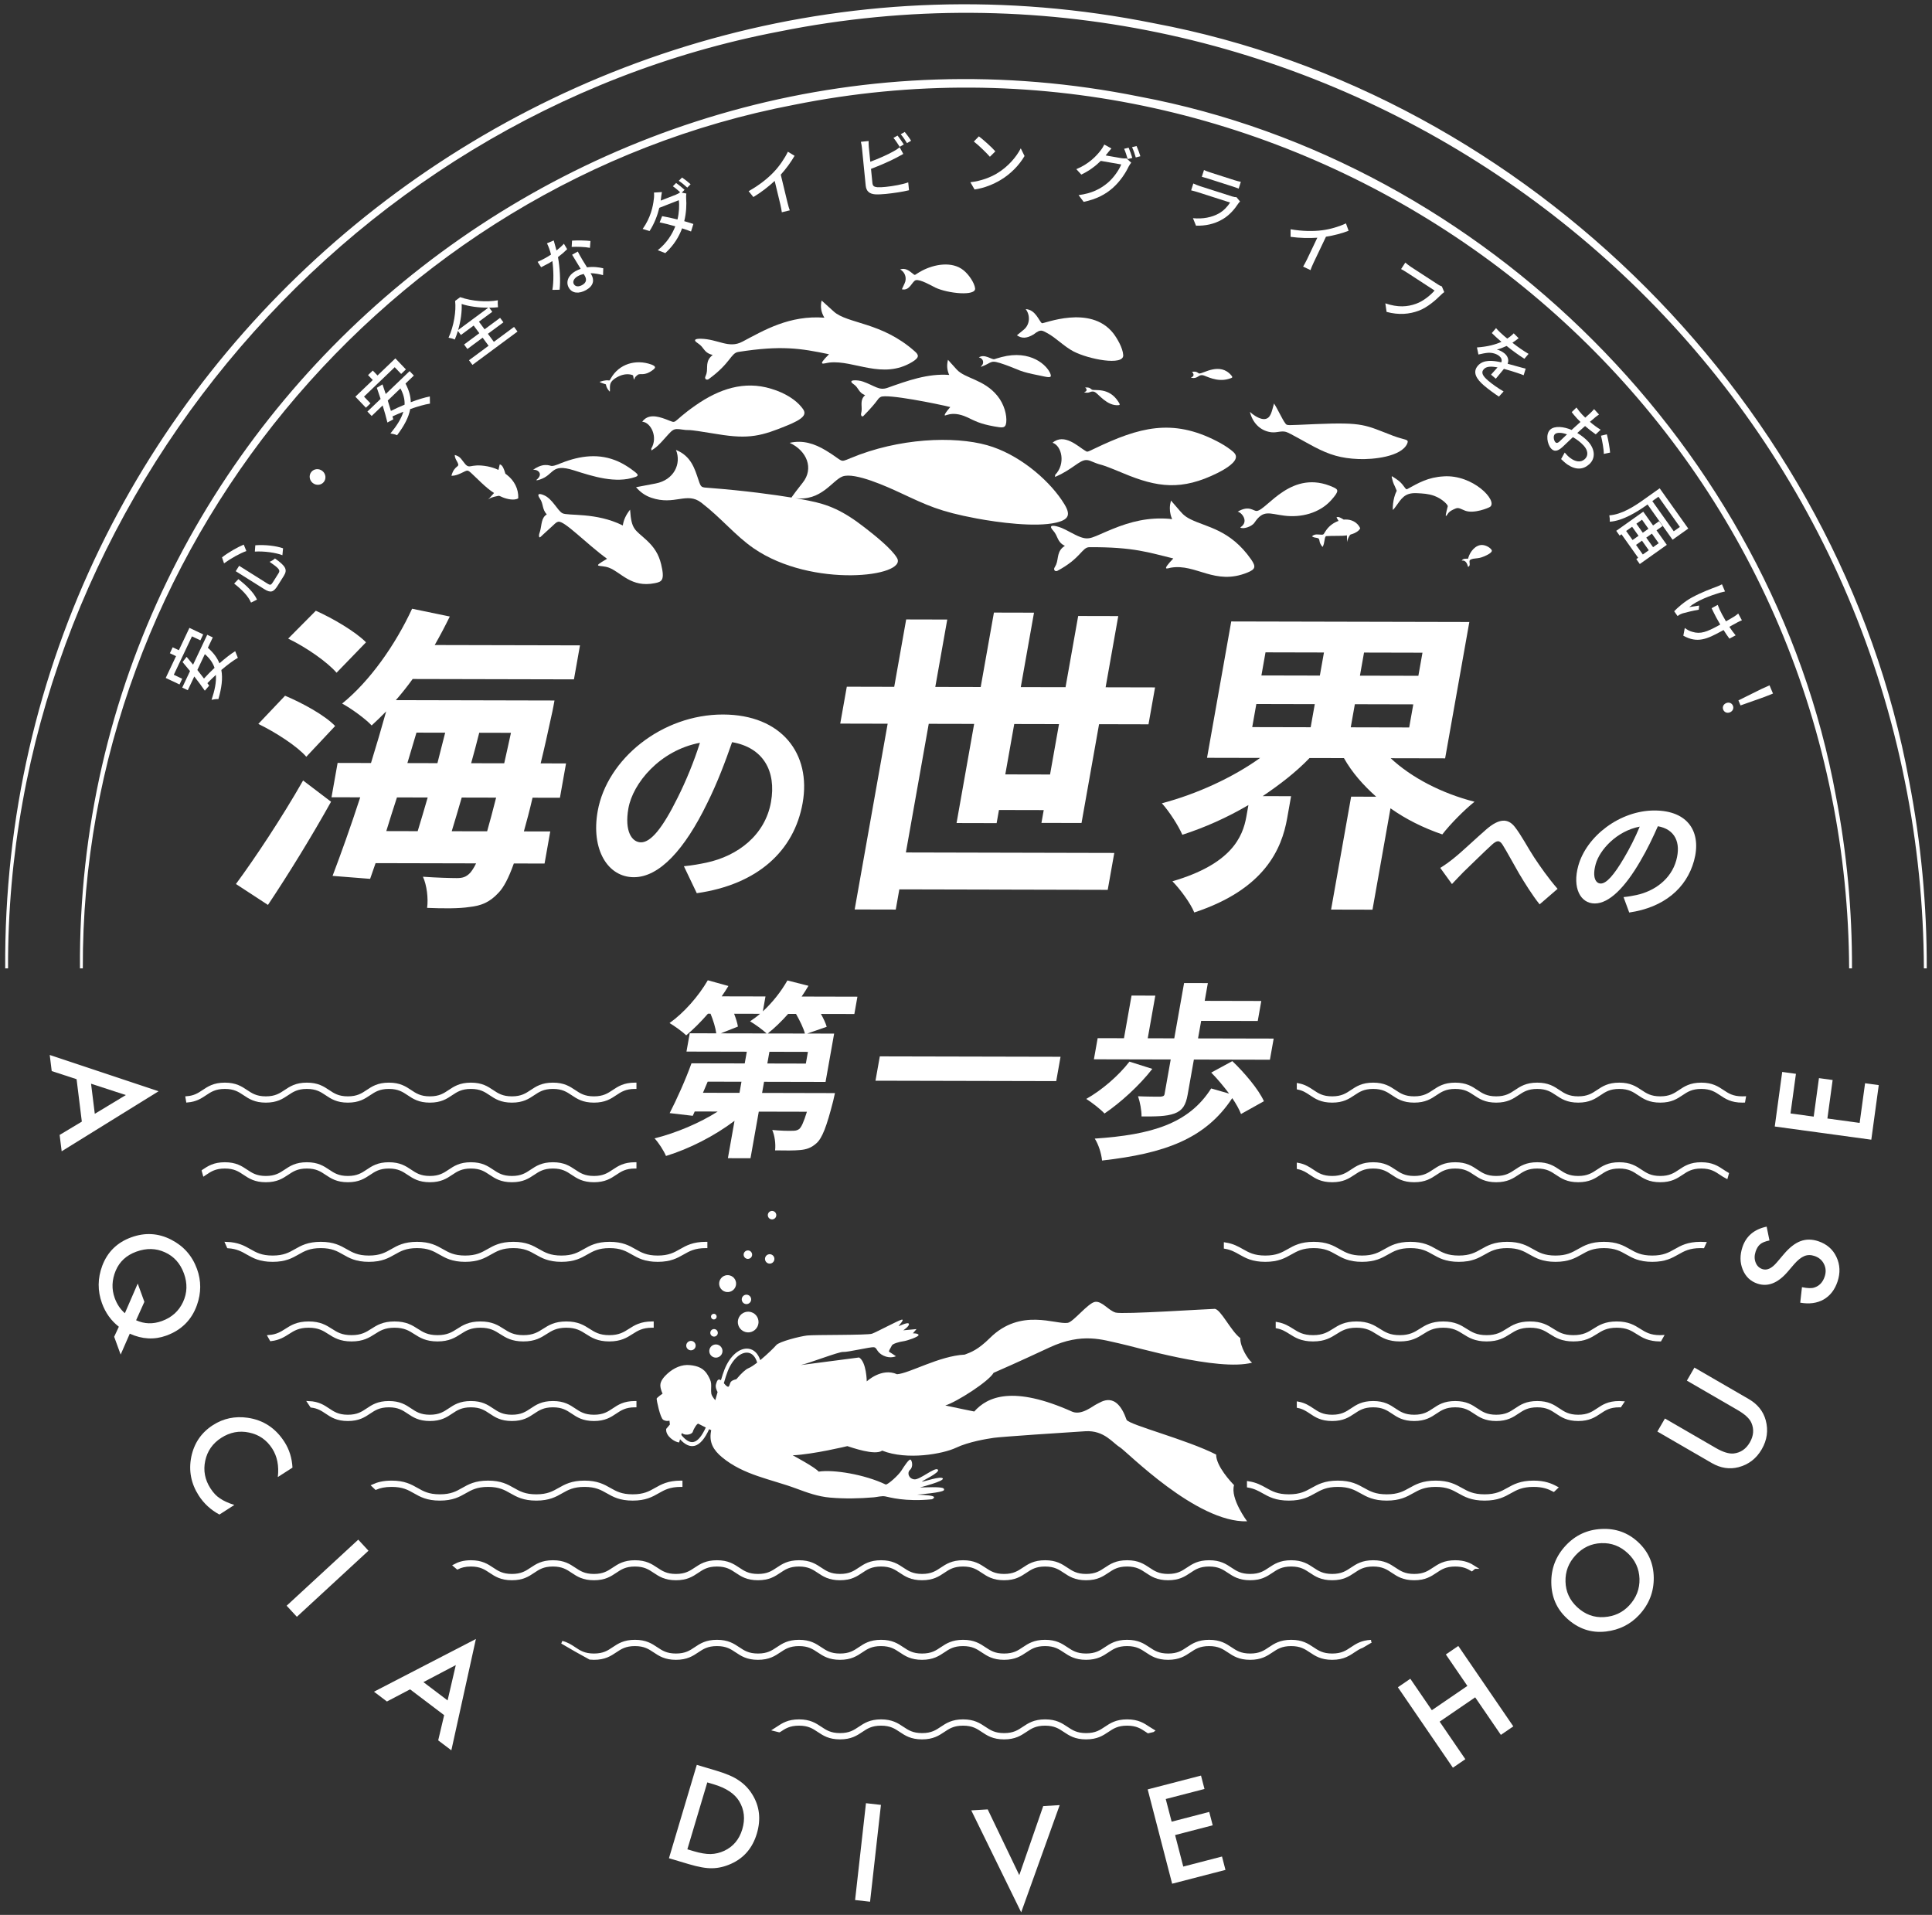<svg width="339" height="336" viewBox="0 0 339 336" fill="none" xmlns="http://www.w3.org/2000/svg">
<rect x="0" y="0" width="339" height="336" fill="#333333" stroke="none"/>
<path d="M14.281 169.919C13.588 72.139 104.137 -2.118 199.876 17.194C260.391 28.568 310.779 79.017 321.868 139.606C323.802 149.588 324.747 159.755 324.71 169.916C324.663 159.755 323.637 149.605 321.626 139.653C304.937 56.228 222.729 1.366 139.304 18.139C67.66 31.81 14.005 96.984 14.281 169.919Z" fill="white" stroke="white" stroke-width="0.5"/>
<path d="M31.973 119.101L31.498 120.099L29.08 118.956L30.89 115.132L29.806 114.621L30.301 113.578L31.384 114.089L33.237 110.171L35.655 111.315L35.161 112.357L33.684 111.658L30.496 118.398L31.973 119.097V119.101ZM36.472 113.666C37.458 114.53 38.12 115.425 38.504 116.393C39.493 115.522 40.475 114.749 41.269 114.261L41.736 115.425C40.929 115.882 39.89 116.666 38.837 117.56C39.119 119.06 38.881 120.725 38.322 122.666C38.043 122.635 37.441 122.713 37.122 122.793C37.687 121.115 37.979 119.679 37.878 118.421C37.357 118.899 36.856 119.393 36.388 119.871L36.705 120.305L35.938 121.193C35.467 120.493 34.791 119.595 34.091 118.697L32.951 121.108L31.976 120.648L33.345 117.752C32.887 117.187 32.437 116.639 32.033 116.164L32.746 115.253C33.106 115.68 33.489 116.148 33.879 116.625L36.361 111.382L37.337 111.843L36.469 113.676L36.472 113.666ZM34.63 117.56C35.04 118.078 35.43 118.583 35.793 119.064C36.351 118.451 36.977 117.806 37.646 117.184C37.344 116.292 36.792 115.505 35.944 114.779L34.63 117.56Z" fill="white"/>
<path d="M38.955 97.801C40.092 96.903 41.723 95.992 42.769 95.561L43.23 96.691C42.154 97.061 40.505 97.979 39.312 98.85L38.955 97.801ZM41.831 101.618C43.122 102.637 44.528 103.922 45.093 105.21L44.047 105.735C43.546 104.554 42.335 103.364 41.084 102.399L41.834 101.618H41.831ZM41.959 99.277L46.94 102.409C47.42 102.711 47.565 102.664 47.881 102.163L48.887 100.566C49.227 100.024 48.934 99.715 47.303 98.578C47.612 98.47 48.039 98.201 48.248 97.986C50.101 99.318 50.501 99.927 49.802 101.043L48.692 102.809C47.979 103.942 47.461 104.06 46.344 103.357L41.363 100.226L41.959 99.281V99.277ZM44.794 95.679C46.482 95.544 48.45 95.776 49.667 96.21L49.553 97.418C48.376 96.967 46.351 96.684 44.716 96.785L44.797 95.679H44.794Z" fill="white"/>
<path d="M56.575 82.646C57.177 83.134 57.281 84.002 56.81 84.58C56.339 85.159 55.468 85.233 54.866 84.742C54.264 84.251 54.16 83.386 54.631 82.808C55.102 82.229 55.972 82.155 56.575 82.646Z" fill="white"/>
<path d="M65.007 70.774L64.206 71.541L62.356 69.607L65.41 66.681L64.58 65.817L65.414 65.019L66.244 65.884L69.372 62.884L71.222 64.818L70.388 65.615L69.258 64.434L63.873 69.594L65.003 70.774H65.007ZM71.151 67.3C71.76 68.46 72.063 69.53 72.076 70.572C73.311 70.108 74.504 69.738 75.419 69.567L75.443 70.821C74.528 70.959 73.277 71.322 71.975 71.78C71.703 73.283 70.886 74.753 69.675 76.367C69.423 76.239 68.837 76.098 68.508 76.058C69.635 74.692 70.418 73.454 70.775 72.244C70.119 72.503 69.473 72.789 68.868 73.064L69.009 73.582L67.977 74.137C67.785 73.313 67.475 72.234 67.142 71.144L65.215 72.99L64.469 72.213L66.782 69.997C66.557 69.308 66.332 68.635 66.123 68.046L67.115 67.448C67.3 67.976 67.492 68.547 67.684 69.136L71.871 65.12L72.618 65.897L71.155 67.3H71.151ZM68.04 70.283C68.239 70.912 68.424 71.524 68.592 72.103C69.332 71.729 70.146 71.349 70.993 71.006C71.03 70.068 70.795 69.133 70.26 68.154L68.04 70.283Z" fill="white"/>
<path d="M86.649 59.988L90.197 57.361L90.803 58.178L82.899 64.027L82.294 63.21L85.731 60.667L84.688 59.255L82.011 61.236L81.429 60.449L84.106 58.468L83.114 57.126L80.874 58.78L80.343 58.061C80.192 58.579 80.007 59.093 79.798 59.578C79.526 59.446 79.045 59.305 78.705 59.255C79.65 57.183 80.061 54.546 79.859 52.801L80.75 52.141C82.805 52.864 85.374 53.043 87.359 52.69C87.318 53.066 87.342 53.53 87.379 53.91C86.898 53.964 86.377 53.988 85.845 53.991L86.377 54.711L84.036 56.443L85.028 57.785L87.752 55.77L88.334 56.557L85.61 58.572L86.653 59.984L86.649 59.988ZM85.667 53.998C84.009 53.988 82.25 53.769 81.005 53.335C81.076 54.607 80.858 56.292 80.387 57.906L85.67 53.998H85.667Z" fill="white"/>
<path d="M97.647 43.955C98.121 43.582 98.565 43.185 98.945 42.765L99.517 43.723C99.09 44.154 98.535 44.641 97.906 45.116C98.236 46.885 98.37 49.219 98.192 50.84L96.927 50.863C97.186 49.363 97.129 47.261 96.924 45.812C96.675 45.963 96.436 46.111 96.191 46.246C95.804 46.461 95.37 46.686 94.95 46.891L94.331 45.946C94.751 45.768 95.253 45.519 95.659 45.294C95.996 45.109 96.346 44.9 96.685 44.668C96.51 43.992 96.268 43.266 95.976 42.694L97.16 42.19C97.284 42.607 97.469 43.276 97.647 43.955ZM102.063 45.385C102.268 45.728 102.638 46.326 103.005 46.912C104.064 46.754 105.07 46.888 105.854 47.076L105.813 48.277C105.204 48.116 104.434 47.951 103.627 47.937C103.684 48.045 103.745 48.149 103.792 48.233C104.29 49.135 104.175 50.15 102.833 50.897C101.653 51.553 100.402 51.553 99.79 50.453C99.238 49.458 99.716 48.281 100.98 47.578C101.286 47.409 101.589 47.282 101.888 47.171C101.394 46.35 100.792 45.385 100.385 44.695L101.384 44.14C101.609 44.598 101.824 44.961 102.07 45.378L102.063 45.385ZM100.308 43.326L100.375 42.223C101.296 42.156 102.887 42.186 103.607 42.287L103.513 43.488C102.682 43.313 101.182 43.273 100.308 43.326ZM102.161 50.009C102.934 49.579 102.944 48.993 102.625 48.422C102.571 48.328 102.5 48.2 102.416 48.069C102.073 48.149 101.73 48.27 101.394 48.455C100.721 48.829 100.439 49.4 100.681 49.834C100.933 50.288 101.471 50.393 102.164 50.009H102.161Z" fill="white"/>
<path d="M120.117 33.3L119.626 33.805L120.426 33.96C120.389 34.182 120.379 34.511 120.393 34.767C120.483 35.863 120.423 37.367 120.06 38.809C120.662 38.978 121.22 39.149 121.664 39.3L121.254 40.619C120.823 40.447 120.285 40.256 119.683 40.064C119.141 41.524 118.25 43.027 116.74 44.413L115.415 43.905C117.043 42.593 117.944 41.096 118.492 39.711C117.517 39.428 116.532 39.176 115.745 39.018L116.182 37.925C116.989 38.066 117.944 38.275 118.876 38.51C119.158 37.346 119.232 36.031 119.108 35.13L115.687 36.465C115.371 37.77 114.813 39.25 113.975 40.541L112.765 40.168C114.167 38.218 114.594 36.176 114.719 34.959C114.773 34.679 114.789 34.151 114.749 33.788L116.141 33.701C116.057 34.124 116 34.653 115.97 34.925C115.956 35.022 115.95 35.1 115.94 35.197L118.556 34.175C118.859 34.057 119.141 33.909 119.316 33.748L119.37 33.755C118.98 33.401 118.469 32.951 118.062 32.682L118.637 32.106C119.067 32.406 119.73 32.954 120.12 33.307L120.117 33.3ZM121.176 32.328L120.594 32.92C120.181 32.537 119.569 32.022 119.101 31.723L119.676 31.148C120.134 31.451 120.823 31.999 121.176 32.328Z" fill="white"/>
<path d="M135.77 30.186C136.766 29.15 137.704 27.764 138.245 26.624L139.423 27.337C138.78 28.451 137.933 29.614 136.998 30.65L138.175 35.537C138.292 36.018 138.471 36.66 138.588 36.906L137.183 37.245C137.156 36.98 137.031 36.324 136.917 35.84L135.931 31.743C134.902 32.702 133.574 33.744 132.192 34.575L131.357 33.542C133.207 32.51 134.714 31.303 135.773 30.186H135.77Z" fill="white"/>
<path d="M152.454 25.861L152.706 28.38C154.038 27.896 155.723 27.156 156.796 26.547C157.162 26.352 157.505 26.137 157.862 25.844L158.494 27.011C158.128 27.206 157.684 27.469 157.327 27.65C156.14 28.293 154.25 29.09 152.83 29.631L153.076 32.09C153.133 32.668 153.392 32.789 153.947 32.853C154.3 32.88 154.848 32.85 155.403 32.793C156.621 32.672 158.427 32.359 159.362 31.996L159.5 33.381C158.461 33.644 156.729 33.899 155.454 34.027C154.734 34.098 154.035 34.131 153.54 34.098C152.582 34.01 152.003 33.583 151.902 32.571L151.246 25.979C151.216 25.689 151.145 25.198 151.055 24.879L152.41 24.744C152.41 25.074 152.417 25.511 152.45 25.861H152.454ZM158.585 25.346L157.865 25.76C157.586 25.303 157.132 24.617 156.772 24.189L157.492 23.789C157.825 24.193 158.306 24.902 158.585 25.346ZM159.866 24.697L159.147 25.111C158.851 24.617 158.413 23.968 158.044 23.554L158.753 23.154C159.1 23.571 159.614 24.273 159.866 24.697Z" fill="white"/>
<path d="M174.905 30.445C176.822 29.315 178.342 27.553 179.109 26.029L179.771 27.375C178.877 28.918 177.383 30.512 175.527 31.609C174.323 32.315 172.819 32.978 171.003 33.25L170.267 31.976C172.221 31.743 173.761 31.121 174.905 30.448V30.445ZM174.649 26.557L173.694 27.506C173.112 26.843 171.716 25.471 170.875 24.835L171.76 23.924C172.554 24.523 174.023 25.834 174.649 26.561V26.557Z" fill="white"/>
<path d="M194.23 26.994C194.152 27.092 194.092 27.179 194.004 27.273L196.772 27.754C197.095 27.811 197.425 27.818 197.653 27.785L198.491 28.545C198.343 28.716 198.165 28.992 198.043 29.217C197.532 30.307 196.577 31.787 195.316 32.92C194.024 34.084 192.444 34.938 190.147 35.422L189.255 34.235C191.589 33.943 193.14 33.119 194.377 32.069C195.403 31.205 196.355 29.823 196.739 28.854L193.147 28.229C192.245 29.127 191.075 30.004 189.733 30.633L188.858 29.681C191.075 28.777 192.43 27.317 193.153 26.362C193.335 26.137 193.614 25.693 193.765 25.363L195.017 26.049C194.724 26.365 194.404 26.779 194.236 26.994H194.23ZM198.682 27.711L197.865 27.912C197.721 27.394 197.475 26.614 197.246 26.11L198.037 25.915C198.249 26.392 198.534 27.206 198.682 27.711ZM200.095 27.415L199.288 27.63C199.137 27.075 198.878 26.328 198.635 25.82L199.426 25.625C199.658 26.12 199.964 26.947 200.095 27.415Z" fill="white"/>
<path d="M217.281 35.709C216.612 36.728 215.741 37.733 214.617 38.416C213.053 39.364 211.412 39.64 209.858 39.6L209.323 38.285C211.055 38.456 212.646 38.14 213.871 37.451C214.721 36.973 215.397 36.237 215.841 35.537L210.195 33.728C209.929 33.644 209.438 33.499 209.004 33.398L209.387 32.197C209.804 32.382 210.215 32.551 210.538 32.655L216.218 34.474C216.517 34.572 216.8 34.609 216.961 34.599L217.587 35.359C217.479 35.463 217.335 35.608 217.281 35.705V35.709ZM212.303 30.237L216.618 31.619C216.975 31.733 217.436 31.854 217.725 31.908L217.345 33.095C217.076 32.984 216.635 32.83 216.258 32.709L211.953 31.33C211.597 31.215 211.197 31.101 210.877 31.024L211.257 29.836C211.533 29.964 211.937 30.119 212.303 30.233V30.237Z" fill="white"/>
<path d="M232.003 40.404C233.429 40.225 235.03 39.741 236.167 39.196L236.634 40.491C235.434 40.952 234.045 41.322 232.662 41.537L230.5 46.074C230.288 46.522 230.022 47.134 229.958 47.399L228.653 46.777C228.798 46.552 229.117 45.967 229.333 45.516L231.145 41.712C229.743 41.809 228.055 41.779 226.457 41.557V40.229C228.542 40.592 230.476 40.602 232.003 40.404Z" fill="white"/>
<path d="M252.854 51.728C251.966 52.623 250.466 53.944 248.976 54.506C247.301 55.135 245.455 55.306 243.299 54.728L243.08 53.228C245.31 53.985 246.975 53.843 248.471 53.298C249.719 52.855 250.984 51.829 251.72 50.978L246.924 47.857C246.504 47.584 246.1 47.349 245.845 47.211L246.585 46.074C246.83 46.293 247.264 46.633 247.587 46.841L252.322 49.922C252.487 50.029 252.739 50.177 252.995 50.258L253.415 51.254C253.23 51.365 253.039 51.556 252.857 51.728H252.854Z" fill="white"/>
<path d="M265.376 60.139C266.277 60.842 267.28 61.552 268.211 62.093L267.481 62.951C266.503 62.339 265.342 61.495 264.36 60.704C263.795 60.97 263.186 61.199 262.642 61.34C263.082 61.414 263.667 61.737 264.014 62.029C264.572 62.507 264.804 63.166 264.535 63.825C265.312 64.027 265.931 64.219 266.519 64.37C266.94 64.488 267.296 64.589 267.707 64.683L267.347 65.84C267.021 65.702 266.513 65.527 266.153 65.409C265.544 65.208 264.764 64.959 263.889 64.723C263.452 65.255 262.83 66.001 262.463 66.452L261.623 65.736C261.915 65.426 262.373 64.912 262.766 64.468C261.636 64.252 260.795 64.266 260.331 64.811C259.796 65.436 260.264 66.058 261.158 66.822C261.878 67.434 262.921 68.164 263.829 68.682L263.008 69.59C262.299 69.129 261.199 68.335 260.402 67.656C259.08 66.529 258.327 65.332 259.299 64.189C260.264 63.055 261.942 63.243 263.432 63.576C263.59 63.156 263.425 62.776 263.099 62.497C262.558 62.036 261.747 61.854 261.061 61.905C260.583 61.945 260.035 62.066 259.413 62.204L259.154 60.963C261.054 60.832 262.42 60.452 263.452 59.978L263.197 59.759C262.823 59.443 262.228 58.901 261.764 58.441L262.5 57.573C262.907 58.047 263.513 58.612 263.94 58.972C264.108 59.117 264.286 59.268 264.471 59.409C264.908 59.13 265.309 58.804 265.608 58.488L266.469 59.345C266.197 59.557 265.833 59.84 265.383 60.136L265.376 60.139Z" fill="white"/>
<path d="M279.828 73.296C279.606 73.485 279.31 73.737 278.973 74.013C279.596 74.551 280.285 75.055 280.86 75.398L279.999 76.216C279.427 75.822 278.738 75.284 278.126 74.756C277.759 75.075 277.396 75.392 277.073 75.688C276.976 75.778 276.868 75.876 276.76 75.973C277.52 76.431 278.2 76.976 278.681 77.5C279.851 78.782 280.016 80.4 278.872 81.445C277.81 82.417 276.525 82.501 275.055 81.523C274.611 81.217 274.231 80.853 273.922 80.551L274.551 79.407C274.857 79.76 275.193 80.13 275.556 80.383C276.36 80.975 277.325 81.244 278.079 80.558C278.768 79.929 278.61 78.984 277.894 78.2C277.342 77.598 276.693 77.1 275.987 76.707C275.254 77.393 274.524 78.106 274.167 78.432C273.219 79.296 272.637 79.216 272.173 78.708C271.49 77.958 271.16 76.162 272.018 75.378C272.778 74.685 274.382 74.843 275.765 75.442C275.953 75.27 276.141 75.099 276.32 74.934C276.632 74.648 276.972 74.339 277.319 74.036C277.103 73.838 276.922 73.656 276.774 73.491C276.296 72.967 276.014 72.624 275.782 72.314L276.616 71.504C277.002 72.052 277.298 72.395 277.588 72.714C277.752 72.896 277.941 73.084 278.156 73.283C278.56 72.916 278.889 72.63 279.047 72.482C279.236 72.311 279.569 71.958 279.706 71.786L280.571 72.731C280.376 72.859 280.05 73.111 279.821 73.29L279.828 73.296ZM272.913 77.591C273.071 77.763 273.296 77.776 273.592 77.507C273.878 77.245 274.382 76.754 274.954 76.216C274.06 75.883 273.195 75.849 272.835 76.175C272.479 76.501 272.644 77.295 272.913 77.588V77.591ZM282.511 79.414L281.412 79.646C281.428 78.873 281.119 77.262 280.921 76.451L281.946 76.209C282.199 77.147 282.468 78.667 282.515 79.417L282.511 79.414Z" fill="white"/>
<path d="M289.087 88.519L288.98 88.596C287.301 89.787 284.749 91.401 282.458 91.542C282.485 91.266 282.445 90.708 282.381 90.425C284.554 90.284 286.797 88.821 288.354 87.711L291.216 85.68L296.234 92.746L293.48 94.704L289.091 88.519H289.087ZM292.467 95.605L287.728 98.968L287.116 98.104L287.443 97.872L284.517 93.748L284.19 93.981L283.598 93.143L288.337 89.78L290.056 92.201L291.112 91.451L291.717 92.306L290.661 93.056L292.467 95.602V95.605ZM285.334 93.17L286.46 94.757L287.506 94.014L286.38 92.427L285.334 93.17ZM288.26 97.293L289.306 96.55L288.112 94.868L287.066 95.612L288.26 97.293ZM288.119 91.192L287.13 91.892L288.256 93.479L289.245 92.78L288.119 91.192ZM289.851 93.634L288.862 94.334L290.056 96.015L291.045 95.316L289.851 93.634ZM291.001 87.16L289.925 87.923L293.688 93.224L294.764 92.46L291.001 87.16Z" fill="white"/>
<path d="M301.803 103.993C300.253 104.464 297.771 105.345 296.399 106.525C296.866 106.445 297.579 106.337 298.141 106.256L298.077 106.979C297.118 107.141 295.877 107.443 295.255 107.622C295.08 107.679 294.845 107.78 294.727 107.844C294.619 107.901 294.471 108.008 294.35 108.089L293.762 107.255C294.293 106.687 295.541 105.56 296.863 104.844C298.608 103.895 300.371 103.26 301.319 102.903C301.608 102.799 301.921 102.644 302.146 102.523L302.681 103.784C302.419 103.835 302.032 103.936 301.803 103.996V103.993ZM304.938 109.159C304.699 109.276 304.077 109.626 303.441 109.983C303.818 110.548 304.198 111.072 304.544 111.479L303.455 112.058C303.152 111.651 302.782 111.123 302.429 110.548C302.257 110.638 302.119 110.716 302.015 110.773C299.547 112.112 297.851 112.926 295.366 111.543L295.622 110.184C295.965 110.464 296.513 110.763 296.957 110.867C298.4 111.318 299.557 110.837 301.494 109.784C301.601 109.727 301.716 109.663 301.844 109.593C301.605 109.179 301.366 108.765 301.151 108.365C300.895 107.894 300.559 107.201 300.327 106.717L301.403 106.135C301.578 106.636 301.857 107.255 302.16 107.807C302.372 108.197 302.61 108.61 302.849 109.024C303.492 108.661 304.121 108.294 304.386 108.123C304.618 107.968 304.857 107.773 305.002 107.655L305.647 108.843C305.439 108.917 305.2 109.031 304.948 109.155L304.938 109.159Z" fill="white"/>
<path d="M302.88 123.372C303.381 123.16 303.879 123.369 304.067 123.819C304.255 124.27 304.06 124.771 303.559 124.983C303.058 125.195 302.56 124.986 302.372 124.536C302.18 124.085 302.379 123.584 302.88 123.372ZM309.031 120.91L310.491 120.254L311.099 121.694L309.613 122.286L305.405 123.775L305.032 122.894L309.031 120.913V120.91Z" fill="white"/>
<path d="M14.359 196.805L13.438 189.362L9.075 187.936L8.726 185.111L27.826 191.478L10.821 202.012L10.464 199.139L14.359 196.805ZM16.633 195.436L22.081 192.144L15.977 190.156L16.633 195.436Z" fill="white"/>
<path d="M21.17 237.679L20.033 234.554L20.854 232.795C19.495 231.736 18.509 230.364 17.897 228.682C17.104 226.499 17.12 224.3 17.948 222.083C18.866 219.665 20.561 218.007 23.03 217.109C25.451 216.228 27.785 216.366 30.035 217.52C32.218 218.639 33.728 220.351 34.566 222.655C35.326 224.744 35.319 226.866 34.549 229.022C33.621 231.612 31.831 233.391 29.174 234.356C27.093 235.113 24.96 235.002 22.771 234.016L21.17 237.679ZM25.334 228.427L23.881 231.659C25.33 232.321 26.844 232.368 28.418 231.793C30.146 231.164 31.377 230.051 32.117 228.457C32.857 226.863 32.908 225.191 32.275 223.449C31.633 221.687 30.523 220.449 28.946 219.736C27.372 219.013 25.697 218.976 23.921 219.622C22.186 220.254 20.982 221.357 20.309 222.941C19.619 224.586 19.559 226.197 20.134 227.774C20.524 228.847 21.116 229.732 21.91 230.424L24.166 225.221L25.334 228.43V228.427Z" fill="white"/>
<path d="M51.321 257.519L48.748 259.17C48.974 257.209 48.644 255.545 47.76 254.169C46.788 252.656 45.436 251.721 43.707 251.364C41.982 250.997 40.354 251.307 38.827 252.289C37.317 253.258 36.379 254.599 36.012 256.308C35.645 258.017 35.948 259.631 36.92 261.144C37.421 261.928 37.973 262.513 38.575 262.9C38.894 263.125 39.267 263.334 39.688 263.526C40.108 263.717 40.586 263.899 41.117 264.07L38.501 265.752C36.98 264.931 35.773 263.818 34.872 262.419C33.52 260.314 33.083 258.054 33.56 255.642C34.054 253.231 35.326 251.367 37.367 250.056C39.2 248.879 41.232 248.451 43.465 248.771C46.203 249.168 48.352 250.58 49.909 253.005C50.76 254.327 51.231 255.834 51.321 257.519Z" fill="white"/>
<path d="M64.654 272.099L52.089 283.692L50.296 281.748L62.861 270.155L64.654 272.099Z" fill="white"/>
<path d="M77.932 300.949L71.955 296.422L67.892 298.554L65.622 296.835L83.504 287.586L79.196 307.12L76.889 305.375L77.932 300.955V300.949ZM78.537 298.366L79.977 292.164L74.296 295.154L78.537 298.366Z" fill="white"/>
<path d="M117.379 326.055L122.263 309.673L125.784 310.722C127.472 311.227 128.757 311.785 129.638 312.404C130.594 313.036 131.387 313.86 132.013 314.879C133.284 316.937 133.547 319.224 132.8 321.733C132.05 324.253 130.54 326.022 128.27 327.037C127.133 327.545 126.02 327.804 124.937 327.811C123.918 327.838 122.559 327.599 120.854 327.091L117.376 326.055H117.379ZM120.605 324.488L121.745 324.828C122.882 325.167 123.864 325.332 124.688 325.322C125.515 325.299 126.312 325.11 127.082 324.754C128.66 324.014 129.716 322.753 130.247 320.97C130.782 319.174 130.6 317.533 129.702 316.046C128.892 314.718 127.405 313.732 125.246 313.09L124.106 312.75L120.608 324.488H120.605Z" fill="white"/>
<path d="M154.574 316.695L152.667 333.687L150.04 333.391L151.947 316.399L154.574 316.695Z" fill="white"/>
<path d="M173.31 317.486L178.849 329.025L183.05 316.907L185.939 316.736L179.182 335.55L170.424 317.657L173.313 317.486H173.31Z" fill="white"/>
<path d="M211.345 313.904L204.548 315.666L205.581 319.642L212.179 317.93L212.788 320.277L206.189 321.989L207.622 327.518L214.419 325.756L215.028 328.104L205.671 330.528L201.38 313.978L210.736 311.553L211.345 313.901V313.904Z" fill="white"/>
<path d="M251.24 300.084L257.475 295.82L253.698 290.3L255.881 288.807L265.534 302.919L263.351 304.413L258.844 297.824L252.609 302.089L257.116 308.677L254.933 310.171L245.28 296.058L247.463 294.565L251.24 300.084Z" fill="white"/>
<path d="M274.901 283.931C273.139 282.293 272.238 280.224 272.201 277.725C272.16 275.23 272.998 273.057 274.716 271.207C276.415 269.378 278.51 268.402 280.999 268.281C283.494 268.153 285.64 268.92 287.429 270.582C289.232 272.253 290.147 274.332 290.177 276.817C290.207 279.313 289.353 281.496 287.614 283.369C286.074 285.027 284.133 285.996 281.789 286.275C279.203 286.577 276.906 285.797 274.898 283.934L274.901 283.931ZM276.741 282C278.127 283.285 279.707 283.867 281.483 283.742C283.256 283.624 284.719 282.942 285.872 281.701C287.123 280.355 287.722 278.795 287.675 277.026C287.614 275.247 286.925 273.743 285.603 272.519C284.268 271.278 282.724 270.696 280.969 270.77C279.216 270.834 277.716 271.537 276.472 272.879C275.231 274.214 274.639 275.765 274.693 277.527C274.736 279.279 275.419 280.769 276.738 281.997L276.741 282Z" fill="white"/>
<path d="M292.138 248.899L301.05 254.061C302.322 254.798 303.374 255.124 304.208 255.037C305.426 254.896 306.368 254.246 307.034 253.096C307.703 251.939 307.8 250.796 307.316 249.669C306.993 248.916 306.189 248.162 304.898 247.416L295.989 242.253L297.314 239.966L306.838 245.482C308.396 246.383 309.395 247.628 309.825 249.205C310.303 250.974 310.067 252.676 309.122 254.304C308.177 255.931 306.822 256.977 305.053 257.442C303.468 257.852 301.894 257.606 300.337 256.702L290.812 251.186L292.138 248.899Z" fill="white"/>
<path d="M309.986 215.229L310.48 217.658C309.71 217.822 309.169 218.041 308.856 218.32C308.513 218.603 308.244 219.03 308.055 219.595C307.823 220.291 307.82 220.933 308.052 221.519C308.277 222.104 308.674 222.494 309.249 222.686C310.04 222.951 310.88 222.561 311.765 221.519L312.983 220.086C313.968 218.915 314.947 218.149 315.922 217.782C316.897 217.415 317.943 217.419 319.053 217.792C320.543 218.293 321.606 219.215 322.235 220.56C322.87 221.915 322.934 223.352 322.423 224.872C321.939 226.315 321.125 227.364 319.975 228.023C318.831 228.669 317.466 228.85 315.878 228.575L316.184 225.854C317.173 226.059 317.9 226.079 318.36 225.914C319.235 225.632 319.837 224.996 320.166 224.007C320.429 223.227 320.392 222.491 320.052 221.804C319.716 221.118 319.154 220.641 318.37 220.378C318.054 220.274 317.752 220.22 317.459 220.224C317.166 220.224 316.877 220.284 316.595 220.399C316.309 220.516 316.023 220.691 315.727 220.927C315.434 221.162 315.128 221.461 314.815 221.818L313.628 223.204C311.926 225.161 310.174 225.837 308.368 225.232C307.151 224.825 306.293 224.004 305.792 222.776C305.287 221.545 305.271 220.22 305.748 218.801C306.391 216.887 307.803 215.697 309.982 215.233L309.986 215.229Z" fill="white"/>
<path d="M315.126 188.414L314.174 195.372L318.243 195.927L319.165 189.174L321.566 189.504L320.645 196.257L326.305 197.031L327.257 190.072L329.658 190.402L328.35 199.977L311.409 197.663L312.717 188.088L315.119 188.417L315.126 188.414Z" fill="white"/>
<path d="M1.165 169.919C0.449 63.899 98.622 -16.607 202.436 4.329C268.056 16.659 322.689 71.356 334.733 137.05C336.835 147.873 337.861 158.901 337.827 169.919C337.78 158.901 336.674 147.89 334.494 137.097C316.42 46.596 227.233 -12.924 136.745 5.274C59.03 20.103 0.839 90.802 1.165 169.919Z" fill="white" stroke="white" stroke-width="0.5"/>
<path d="M111.413 190.217H111.426V190.819H111.413C109.704 190.819 108.87 191.377 107.983 191.969C107.061 192.588 106.109 193.224 104.216 193.224C102.322 193.224 101.374 192.588 100.449 191.969C99.564 191.377 98.727 190.819 97.022 190.819C95.317 190.819 94.476 191.377 93.588 191.969C92.67 192.588 91.714 193.224 89.824 193.224C87.934 193.224 86.982 192.588 86.057 191.969C85.173 191.377 84.335 190.819 82.63 190.819C80.925 190.819 80.084 191.377 79.196 191.969C78.278 192.588 77.323 193.224 75.433 193.224C73.543 193.224 72.588 192.588 71.666 191.969C70.781 191.377 69.941 190.819 68.236 190.819C66.53 190.819 65.693 191.377 64.805 191.969C63.883 192.588 62.932 193.224 61.038 193.224C59.145 193.224 58.196 192.588 57.275 191.969C56.39 191.377 55.553 190.819 53.844 190.819C52.136 190.819 51.301 191.377 50.414 191.969C49.492 192.588 48.54 193.224 46.647 193.224C44.753 193.224 43.805 192.588 42.88 191.969C41.995 191.377 41.161 190.819 39.453 190.819C37.744 190.819 36.907 191.377 36.022 191.969C35.212 192.511 34.374 193.072 32.898 193.197C32.864 192.998 32.831 192.8 32.797 192.601C34.152 192.497 34.899 191.996 35.686 191.471C36.611 190.856 37.559 190.217 39.453 190.217C41.346 190.217 42.295 190.856 43.22 191.471C44.104 192.063 44.942 192.622 46.647 192.622C48.352 192.622 49.193 192.063 50.077 191.471C50.999 190.856 51.954 190.217 53.844 190.217C55.734 190.217 56.686 190.856 57.611 191.471C58.495 192.063 59.33 192.622 61.038 192.622C62.747 192.622 63.584 192.063 64.472 191.471C65.39 190.856 66.345 190.217 68.236 190.217C70.126 190.217 71.081 190.856 72.002 191.471C72.887 192.063 73.724 192.622 75.433 192.622C77.141 192.622 77.975 192.063 78.863 191.471C79.785 190.856 80.737 190.217 82.63 190.217C84.524 190.217 85.472 190.856 86.39 191.471C87.278 192.063 88.116 192.622 89.824 192.622C91.533 192.622 92.367 192.063 93.255 191.471C94.176 190.856 95.128 190.217 97.022 190.217C98.915 190.217 99.864 190.856 100.785 191.471C101.67 192.063 102.507 192.622 104.216 192.622C105.924 192.622 106.762 192.063 107.646 191.471C108.568 190.856 109.523 190.217 111.413 190.217Z" fill="white" stroke="white" stroke-width="0.5"/>
<path d="M306.085 192.615C306.051 192.816 306.021 193.018 305.981 193.217C305.893 193.22 305.802 193.223 305.708 193.223C303.821 193.223 302.866 192.588 301.945 191.969C301.06 191.377 300.219 190.819 298.511 190.819C296.802 190.819 295.968 191.377 295.084 191.969C294.159 192.588 293.207 193.223 291.317 193.223C289.427 193.223 288.475 192.588 287.55 191.969C286.669 191.377 285.828 190.819 284.119 190.819C282.411 190.819 281.577 191.377 280.692 191.969C279.767 192.588 278.816 193.223 276.925 193.223C275.035 193.223 274.083 192.588 273.159 191.969C272.274 191.377 271.437 190.819 269.731 190.819C268.026 190.819 267.182 191.377 266.298 191.969C265.376 192.588 264.421 193.223 262.534 193.223C260.647 193.223 259.692 192.588 258.767 191.969C257.883 191.377 257.045 190.819 255.337 190.819C253.628 190.819 252.791 191.377 251.906 191.969C250.985 192.588 250.029 193.223 248.139 193.223C246.249 193.223 245.297 192.588 244.376 191.969C243.491 191.377 242.65 190.819 240.945 190.819C239.24 190.819 238.403 191.377 237.515 191.969C236.59 192.588 235.641 193.223 233.748 193.223C231.854 193.223 230.906 192.588 229.984 191.969C229.345 191.542 228.73 191.131 227.795 190.94V190.321C228.912 190.529 229.625 191.007 230.321 191.471C231.205 192.063 232.039 192.621 233.748 192.621C235.456 192.621 236.294 192.063 237.182 191.471C238.1 190.856 239.055 190.217 240.945 190.217C242.835 190.217 243.787 190.856 244.709 191.471C245.597 192.063 246.431 192.621 248.139 192.621C249.848 192.621 250.685 192.063 251.573 191.471C252.491 190.856 253.446 190.217 255.337 190.217C257.227 190.217 258.182 190.856 259.1 191.471C259.988 192.063 260.825 192.621 262.534 192.621C264.243 192.621 265.077 192.063 265.965 191.471C266.886 190.856 267.838 190.217 269.731 190.217C271.625 190.217 272.573 190.856 273.492 191.471C274.379 192.063 275.217 192.621 276.925 192.621C278.634 192.621 279.468 192.063 280.356 191.471C281.277 190.856 282.229 190.217 284.119 190.217C286.01 190.217 286.965 190.856 287.886 191.471C288.774 192.063 289.608 192.621 291.317 192.621C293.025 192.621 293.863 192.063 294.751 191.471C295.669 190.856 296.624 190.217 298.511 190.217C300.398 190.217 301.356 190.856 302.278 191.471C303.166 192.063 304 192.621 305.708 192.621C305.839 192.621 305.964 192.621 306.085 192.615Z" fill="white" stroke="white" stroke-width="0.5"/>
<path d="M111.413 204.184H111.426V204.786H111.413C109.704 204.786 108.87 205.345 107.982 205.94C107.06 206.555 106.109 207.191 104.215 207.191C102.322 207.191 101.373 206.555 100.448 205.94C99.564 205.345 98.726 204.786 97.021 204.786C95.316 204.786 94.475 205.345 93.587 205.94C92.669 206.555 91.714 207.191 89.824 207.191C87.934 207.191 86.982 206.555 86.057 205.94C85.172 205.345 84.335 204.786 82.63 204.786C80.925 204.786 80.084 205.345 79.196 205.94C78.278 206.555 77.323 207.191 75.432 207.191C73.542 207.191 72.587 206.555 71.666 205.94C70.781 205.345 69.94 204.786 68.235 204.786C66.53 204.786 65.692 205.345 64.805 205.94C63.883 206.555 62.931 207.191 61.038 207.191C59.144 207.191 58.196 206.555 57.274 205.94C56.39 205.345 55.552 204.786 53.844 204.786C52.135 204.786 51.301 205.345 50.413 205.94C49.492 206.555 48.54 207.191 46.646 207.191C44.753 207.191 43.804 206.555 42.879 205.94C41.995 205.345 41.161 204.786 39.452 204.786C37.744 204.786 36.906 205.345 36.022 205.94C35.955 205.984 35.884 206.027 35.817 206.074C35.756 205.873 35.699 205.671 35.648 205.466C35.658 205.456 35.675 205.449 35.685 205.439C36.61 204.823 37.559 204.184 39.452 204.184C41.346 204.184 42.294 204.823 43.219 205.439C44.104 206.031 44.941 206.592 46.646 206.592C48.352 206.592 49.192 206.031 50.077 205.439C50.998 204.823 51.953 204.184 53.844 204.184C55.734 204.184 56.686 204.823 57.611 205.439C58.495 206.031 59.329 206.592 61.038 206.592C62.746 206.592 63.584 206.031 64.472 205.439C65.39 204.823 66.345 204.184 68.235 204.184C70.125 204.184 71.08 204.823 72.002 205.439C72.886 206.031 73.724 206.592 75.432 206.592C77.141 206.592 77.975 206.031 78.863 205.439C79.784 204.823 80.736 204.184 82.63 204.184C84.523 204.184 85.472 204.823 86.39 205.439C87.278 206.031 88.115 206.592 89.824 206.592C91.532 206.592 92.366 206.031 93.254 205.439C94.176 204.823 95.128 204.184 97.021 204.184C98.915 204.184 99.863 204.823 100.785 205.439C101.669 206.031 102.507 206.592 104.215 206.592C105.924 206.592 106.761 206.031 107.646 205.439C108.567 204.823 109.522 204.184 111.413 204.184Z" fill="white" stroke="white" stroke-width="0.5"/>
<path d="M303.102 205.957C303.051 206.155 302.997 206.35 302.937 206.549C302.577 206.364 302.257 206.148 301.945 205.94C301.06 205.345 300.219 204.786 298.511 204.786C296.802 204.786 295.968 205.345 295.084 205.94C294.159 206.555 293.207 207.191 291.317 207.191C289.427 207.191 288.475 206.555 287.55 205.94C286.669 205.345 285.828 204.786 284.119 204.786C282.411 204.786 281.577 205.345 280.692 205.94C279.767 206.555 278.816 207.191 276.925 207.191C275.035 207.191 274.083 206.555 273.159 205.94C272.274 205.345 271.437 204.786 269.731 204.786C268.026 204.786 267.182 205.345 266.298 205.94C265.376 206.555 264.421 207.191 262.534 207.191C260.647 207.191 259.692 206.555 258.767 205.94C257.883 205.345 257.045 204.786 255.337 204.786C253.628 204.786 252.791 205.345 251.906 205.94C250.985 206.555 250.029 207.191 248.139 207.191C246.249 207.191 245.297 206.555 244.376 205.94C243.491 205.345 242.65 204.786 240.945 204.786C239.24 204.786 238.403 205.345 237.515 205.94C236.59 206.555 235.641 207.191 233.748 207.191C231.854 207.191 230.906 206.555 229.984 205.94C229.345 205.509 228.73 205.099 227.795 204.907V204.292C228.912 204.497 229.625 204.975 230.321 205.439C231.205 206.031 232.039 206.592 233.748 206.592C235.456 206.592 236.294 206.031 237.182 205.439C238.1 204.823 239.055 204.184 240.945 204.184C242.835 204.184 243.787 204.823 244.709 205.439C245.597 206.031 246.431 206.592 248.139 206.592C249.848 206.592 250.685 206.031 251.573 205.439C252.491 204.823 253.446 204.184 255.337 204.184C257.227 204.184 258.182 204.823 259.1 205.439C259.988 206.031 260.825 206.592 262.534 206.592C264.243 206.592 265.077 206.031 265.965 205.439C266.886 204.823 267.838 204.184 269.731 204.184C271.625 204.184 272.573 204.823 273.492 205.439C274.379 206.031 275.217 206.592 276.925 206.592C278.634 206.592 279.468 206.031 280.356 205.439C281.277 204.823 282.229 204.184 284.119 204.184C286.01 204.184 286.965 204.823 287.886 205.439C288.774 206.031 289.608 206.592 291.317 206.592C293.025 206.592 293.863 206.031 294.751 205.439C295.669 204.823 296.624 204.184 298.511 204.184C300.398 204.184 301.356 204.823 302.278 205.439C302.547 205.62 302.816 205.795 303.102 205.957Z" fill="white" stroke="white" stroke-width="0.5"/>
<path d="M123.853 218.148H123.87V218.75H123.853C121.849 218.75 120.87 219.312 119.828 219.904C118.745 220.52 117.628 221.159 115.405 221.159C113.182 221.159 112.069 220.52 110.982 219.904C109.943 219.312 108.961 218.75 106.96 218.75C104.959 218.75 103.973 219.312 102.931 219.904C101.854 220.52 100.731 221.159 98.515 221.159C96.298 221.159 95.178 220.52 94.092 219.904C93.053 219.312 92.071 218.75 90.069 218.75C88.068 218.75 87.083 219.312 86.04 219.904C84.964 220.52 83.841 221.159 81.624 221.159C79.408 221.159 78.285 220.52 77.202 219.904C76.162 219.312 75.177 218.75 73.176 218.75C71.175 218.75 70.193 219.312 69.15 219.904C68.067 220.52 66.95 221.159 64.727 221.159C62.504 221.159 61.391 220.52 60.311 219.904C59.272 219.312 58.29 218.75 56.285 218.75C54.281 218.75 53.302 219.312 52.26 219.904C51.177 220.52 50.06 221.159 47.837 221.159C45.614 221.159 44.501 220.52 43.414 219.904C42.499 219.379 41.622 218.882 40.044 218.774C39.95 218.569 39.859 218.36 39.769 218.155C41.743 218.226 42.792 218.824 43.815 219.403C44.854 219.995 45.836 220.557 47.837 220.557C49.838 220.557 50.824 219.995 51.863 219.403C52.946 218.787 54.066 218.148 56.285 218.148C58.505 218.148 59.622 218.787 60.708 219.403C61.747 219.995 62.726 220.557 64.731 220.557C66.735 220.557 67.717 219.995 68.76 219.403C69.836 218.787 70.959 218.148 73.176 218.148C75.392 218.148 76.516 218.787 77.599 219.403C78.638 219.995 79.62 220.557 81.624 220.557C83.629 220.557 84.608 219.995 85.65 219.403C86.733 218.787 87.85 218.148 90.073 218.148C92.296 218.148 93.409 218.787 94.485 219.403C95.528 219.995 96.51 220.557 98.515 220.557C100.519 220.557 101.498 219.995 102.54 219.403C103.623 218.787 104.74 218.148 106.963 218.148C109.186 218.148 110.299 218.787 111.379 219.403C112.418 219.995 113.4 220.557 115.405 220.557C117.409 220.557 118.391 219.995 119.431 219.403C120.514 218.787 121.634 218.148 123.853 218.148Z" fill="white" stroke="white" stroke-width="0.5"/>
<path d="M299.106 218.175C299.018 218.37 298.931 218.565 298.837 218.761C298.702 218.754 298.554 218.75 298.403 218.75C296.392 218.75 295.406 219.312 294.36 219.904C293.271 220.52 292.147 221.159 289.917 221.159C287.688 221.159 286.568 220.52 285.475 219.904C284.435 219.312 283.443 218.75 281.429 218.75C279.414 218.75 278.432 219.312 277.386 219.904C276.296 220.52 275.173 221.159 272.943 221.159C270.713 221.159 269.593 220.52 268.5 219.904C267.458 219.312 266.469 218.75 264.458 218.75C262.446 218.75 261.451 219.312 260.408 219.904C259.322 220.52 258.195 221.159 255.969 221.159C253.742 221.159 252.619 220.52 251.526 219.904C250.483 219.312 249.494 218.75 247.48 218.75C245.465 218.75 244.476 219.312 243.434 219.904C242.348 220.52 241.221 221.159 238.991 221.159C236.761 221.159 235.641 220.52 234.551 219.904C233.509 219.312 232.517 218.75 230.505 218.75C228.494 218.75 227.509 219.312 226.459 219.904C225.37 220.52 224.25 221.159 222.017 221.159C219.783 221.159 218.667 220.52 217.577 219.904C216.824 219.477 216.097 219.063 214.994 218.872V218.256C216.313 218.461 217.15 218.939 217.974 219.403C219.017 219.995 220.002 220.557 222.017 220.557C224.031 220.557 225.02 219.995 226.066 219.403C227.149 218.787 228.276 218.148 230.505 218.148C232.735 218.148 233.855 218.787 234.945 219.403C235.991 219.995 236.976 220.557 238.991 220.557C241.006 220.557 241.994 219.995 243.04 219.403C244.123 218.787 245.25 218.148 247.48 218.148C249.71 218.148 250.836 218.787 251.919 219.403C252.965 219.995 253.954 220.557 255.969 220.557C257.983 220.557 258.965 219.995 260.015 219.403C261.101 218.787 262.224 218.148 264.458 218.148C266.691 218.148 267.807 218.787 268.89 219.403C269.936 219.995 270.925 220.557 272.94 220.557C274.954 220.557 275.936 219.995 276.986 219.403C278.072 218.787 279.195 218.148 281.425 218.148C283.655 218.148 284.782 218.787 285.868 219.403C286.914 219.995 287.899 220.557 289.914 220.557C291.929 220.557 292.917 219.995 293.963 219.403C295.046 218.787 296.173 218.148 298.396 218.148C298.645 218.148 298.881 218.159 299.099 218.175H299.106Z" fill="white" stroke="white" stroke-width="0.5"/>
<path d="M114.44 232.119H114.454V232.718H114.44C112.651 232.718 111.777 233.28 110.848 233.872C109.883 234.487 108.888 235.126 106.903 235.126C104.919 235.126 103.927 234.487 102.958 233.872C102.033 233.28 101.156 232.718 99.37 232.718C97.584 232.718 96.703 233.28 95.774 233.872C94.812 234.487 93.814 235.126 91.833 235.126C89.852 235.126 88.856 234.487 87.888 233.872C86.963 233.28 86.085 232.718 84.299 232.718C82.513 232.718 81.632 233.28 80.704 233.872C79.742 234.487 78.743 235.126 76.762 235.126C74.781 235.126 73.782 234.487 72.817 233.872C71.892 233.28 71.011 232.718 69.225 232.718C67.439 232.718 66.561 233.28 65.633 233.872C64.668 234.487 63.672 235.126 61.688 235.126C59.703 235.126 58.711 234.487 57.746 233.872C56.821 233.28 55.943 232.718 54.154 232.718C52.365 232.718 51.49 233.28 50.562 233.872C49.762 234.383 48.938 234.908 47.555 235.072C47.441 234.881 47.337 234.692 47.232 234.501C48.625 234.386 49.398 233.888 50.212 233.371C51.178 232.752 52.176 232.119 54.157 232.119C56.138 232.119 57.134 232.752 58.102 233.371C59.027 233.962 59.902 234.524 61.691 234.524C63.48 234.524 64.358 233.962 65.286 233.371C66.248 232.752 67.247 232.119 69.228 232.119C71.209 232.119 72.208 232.752 73.173 233.371C74.098 233.962 74.976 234.524 76.765 234.524C78.554 234.524 79.429 233.962 80.357 233.371C81.322 232.752 82.318 232.119 84.302 232.119C86.287 232.119 87.279 232.752 88.241 233.371C89.169 233.962 90.047 234.524 91.836 234.524C93.625 234.524 94.5 233.962 95.428 233.371C96.393 232.752 97.389 232.119 99.373 232.119C101.357 232.119 102.35 232.752 103.315 233.371C104.24 233.962 105.117 234.524 106.907 234.524C108.696 234.524 109.574 233.962 110.499 233.371C111.464 232.752 112.463 232.119 114.444 232.119H114.44Z" fill="white" stroke="white" stroke-width="0.5"/>
<path d="M291.643 234.517C291.528 234.723 291.411 234.924 291.296 235.126H291.293C289.302 235.126 288.29 234.487 287.311 233.872C286.379 233.28 285.488 232.718 283.682 232.718C281.876 232.718 280.991 233.28 280.056 233.872C279.078 234.487 278.072 235.126 276.071 235.126C274.07 235.126 273.064 234.487 272.085 233.872C271.15 233.28 270.263 232.718 268.46 232.718C266.657 232.718 265.763 233.28 264.828 233.872C263.852 234.487 262.843 235.126 260.845 235.126C258.848 235.126 257.839 234.487 256.86 233.872C255.925 233.28 255.037 232.718 253.231 232.718C251.425 232.718 250.537 233.28 249.602 233.872C248.627 234.487 247.618 235.126 245.617 235.126C243.616 235.126 242.61 234.487 241.635 233.872C240.7 233.28 239.808 232.718 238.006 232.718C236.203 232.718 235.315 233.28 234.377 233.872C233.398 234.487 232.396 235.126 230.391 235.126C228.387 235.126 227.384 234.487 226.409 233.872C225.733 233.445 225.081 233.031 224.092 232.839V232.224C225.272 232.432 226.029 232.903 226.766 233.371C227.701 233.962 228.585 234.524 230.391 234.524C232.197 234.524 233.085 233.962 234.023 233.371C234.995 232.752 236.004 232.119 238.006 232.119C240.007 232.119 241.012 232.752 241.988 233.371C242.926 233.962 243.811 234.524 245.617 234.524C247.423 234.524 248.311 233.962 249.249 233.371C250.221 232.752 251.23 232.119 253.231 232.119C255.232 232.119 256.241 232.752 257.213 233.371C258.152 233.962 259.039 234.524 260.845 234.524C262.652 234.524 263.536 233.962 264.474 233.371C265.45 232.752 266.455 232.119 268.46 232.119C270.464 232.119 271.467 232.752 272.439 233.371C273.377 233.962 274.265 234.524 276.071 234.524C277.877 234.524 278.762 233.962 279.7 233.371C280.675 232.752 281.681 232.119 283.682 232.119C285.683 232.119 286.692 232.752 287.667 233.371C288.606 233.962 289.49 234.524 291.296 234.524C291.414 234.524 291.528 234.524 291.643 234.517Z" fill="white" stroke="white" stroke-width="0.5"/>
<path d="M111.412 246.084H111.426V246.686H111.412C109.704 246.686 108.87 247.244 107.982 247.836C107.06 248.455 106.108 249.09 104.215 249.09C102.321 249.09 101.373 248.455 100.448 247.836C99.564 247.244 98.726 246.686 97.021 246.686C95.316 246.686 94.475 247.244 93.587 247.836C92.669 248.455 91.714 249.09 89.823 249.09C87.933 249.09 86.981 248.455 86.057 247.836C85.172 247.244 84.335 246.686 82.629 246.686C80.924 246.686 80.084 247.244 79.196 247.836C78.277 248.455 77.322 249.09 75.432 249.09C73.542 249.09 72.587 248.455 71.665 247.836C70.781 247.244 69.94 246.686 68.235 246.686C66.53 246.686 65.692 247.244 64.804 247.836C63.883 248.455 62.931 249.09 61.037 249.09C59.144 249.09 58.195 248.455 57.274 247.836C56.537 247.345 55.838 246.877 54.644 246.733C54.499 246.517 54.355 246.309 54.21 246.09C55.861 246.168 56.749 246.763 57.61 247.338C58.495 247.93 59.329 248.488 61.037 248.488C62.746 248.488 63.583 247.93 64.471 247.338C65.389 246.719 66.345 246.084 68.235 246.084C70.125 246.084 71.08 246.719 72.002 247.338C72.886 247.93 73.724 248.488 75.432 248.488C77.141 248.488 77.975 247.93 78.863 247.338C79.784 246.719 80.736 246.084 82.629 246.084C84.523 246.084 85.471 246.719 86.39 247.338C87.278 247.93 88.115 248.488 89.823 248.488C91.532 248.488 92.366 247.93 93.254 247.338C94.176 246.719 95.127 246.084 97.021 246.084C98.914 246.084 99.863 246.719 100.784 247.338C101.669 247.93 102.506 248.488 104.215 248.488C105.923 248.488 106.761 247.93 107.645 247.338C108.567 246.719 109.522 246.084 111.412 246.084Z" fill="white" stroke="white" stroke-width="0.5"/>
<path d="M284.664 246.104C284.533 246.299 284.402 246.494 284.271 246.689C284.22 246.686 284.17 246.686 284.119 246.686C282.414 246.686 281.577 247.244 280.692 247.836C279.767 248.455 278.816 249.09 276.925 249.09C275.035 249.09 274.083 248.455 273.159 247.836C272.274 247.244 271.437 246.686 269.731 246.686C268.026 246.686 267.182 247.244 266.298 247.836C265.376 248.455 264.421 249.09 262.534 249.09C260.647 249.09 259.692 248.455 258.767 247.836C257.883 247.244 257.045 246.686 255.337 246.686C253.628 246.686 252.791 247.244 251.906 247.836C250.985 248.455 250.029 249.09 248.139 249.09C246.249 249.09 245.297 248.455 244.376 247.836C243.491 247.244 242.65 246.686 240.945 246.686C239.24 246.686 238.403 247.244 237.515 247.836C236.59 248.455 235.641 249.09 233.748 249.09C231.854 249.09 230.906 248.455 229.984 247.836C229.345 247.409 228.73 246.998 227.795 246.807V246.188C228.912 246.396 229.625 246.871 230.321 247.338C231.205 247.93 232.039 248.488 233.748 248.488C235.456 248.488 236.294 247.93 237.182 247.338C238.1 246.719 239.055 246.084 240.945 246.084C242.835 246.084 243.787 246.719 244.709 247.338C245.597 247.93 246.431 248.488 248.139 248.488C249.848 248.488 250.685 247.93 251.573 247.338C252.491 246.719 253.446 246.084 255.337 246.084C257.227 246.084 258.182 246.719 259.1 247.338C259.988 247.93 260.825 248.488 262.534 248.488C264.243 248.488 265.077 247.93 265.965 247.338C266.886 246.719 267.838 246.084 269.731 246.084C271.625 246.084 272.573 246.719 273.492 247.338C274.379 247.93 275.217 248.488 276.925 248.488C278.634 248.488 279.468 247.93 280.356 247.338C281.277 246.719 282.229 246.084 284.119 246.084C284.308 246.084 284.493 246.09 284.664 246.104Z" fill="white" stroke="white" stroke-width="0.5"/>
<path d="M119.481 260.048H119.498V260.65H119.481C117.473 260.65 116.491 261.208 115.449 261.8C114.366 262.419 113.246 263.055 111.019 263.055C108.793 263.055 107.68 262.419 106.59 261.8C105.551 261.208 104.565 260.65 102.561 260.65C100.556 260.65 99.567 261.208 98.525 261.8C97.445 262.419 96.322 263.055 94.099 263.055C91.876 263.055 90.759 262.419 89.669 261.8C88.63 261.208 87.645 260.65 85.64 260.65C83.636 260.65 82.647 261.208 81.604 261.8C80.525 262.419 79.401 263.055 77.178 263.055C74.955 263.055 73.832 262.419 72.749 261.8C71.71 261.208 70.721 260.65 68.716 260.65C67.499 260.65 66.655 260.855 65.952 261.148C65.787 260.996 65.629 260.838 65.471 260.687C66.278 260.32 67.263 260.048 68.716 260.048C70.939 260.048 72.063 260.687 73.146 261.302C74.185 261.894 75.17 262.453 77.178 262.453C79.186 262.453 80.168 261.894 81.211 261.302C82.294 260.687 83.414 260.048 85.64 260.048C87.867 260.048 88.98 260.687 90.059 261.302C91.102 261.894 92.088 262.453 94.095 262.453C96.103 262.453 97.085 261.894 98.128 261.302C99.211 260.687 100.331 260.048 102.557 260.048C104.784 260.048 105.897 260.687 106.983 261.302C108.023 261.894 109.008 262.453 111.016 262.453C113.024 262.453 114.009 261.894 115.048 261.302C116.131 260.687 117.255 260.048 119.478 260.048H119.481Z" fill="white" stroke="white" stroke-width="0.5"/>
<path d="M273.097 261.04C272.936 261.195 272.778 261.343 272.613 261.494C271.735 261.03 270.757 260.65 269.082 260.65C267.044 260.65 266.041 261.208 264.985 261.8C263.885 262.419 262.745 263.055 260.495 263.055C258.245 263.055 257.105 262.419 256.002 261.8C254.946 261.208 253.947 260.65 251.909 260.65C249.871 260.65 248.872 261.208 247.816 261.8C246.716 262.419 245.576 263.055 243.322 263.055C241.069 263.055 239.932 262.419 238.832 261.8C237.776 261.208 236.774 260.65 234.739 260.65C232.705 260.65 231.706 261.208 230.646 261.8C229.543 262.419 228.41 263.055 226.153 263.055C223.896 263.055 222.763 262.419 221.663 261.8C220.9 261.373 220.166 260.963 219.05 260.771V260.156C220.382 260.361 221.233 260.838 222.063 261.302C223.119 261.894 224.115 262.453 226.153 262.453C228.191 262.453 229.19 261.894 230.249 261.302C231.346 260.687 232.486 260.048 234.739 260.048C236.993 260.048 238.13 260.687 239.229 261.302C240.289 261.894 241.284 262.453 243.322 262.453C245.361 262.453 246.359 261.894 247.419 261.302C248.515 260.687 249.655 260.048 251.909 260.048C254.162 260.048 255.302 260.687 256.399 261.302C257.458 261.894 258.457 262.453 260.495 262.453C262.533 262.453 263.529 261.894 264.588 261.302C265.688 260.687 266.825 260.048 269.082 260.048C271.019 260.048 272.132 260.519 273.097 261.04Z" fill="white" stroke="white" stroke-width="0.5"/>
<path d="M258.733 275.028C258.575 275.166 258.41 275.3 258.249 275.431C257.523 274.984 256.712 274.621 255.336 274.621C253.628 274.621 252.79 275.179 251.906 275.775C250.981 276.39 250.029 277.029 248.139 277.029C246.249 277.029 245.297 276.39 244.372 275.775C243.488 275.183 242.65 274.621 240.945 274.621C239.24 274.621 238.399 275.179 237.514 275.775C236.59 276.39 235.641 277.029 233.748 277.029C231.854 277.029 230.906 276.39 229.981 275.775C229.096 275.183 228.259 274.621 226.55 274.621C224.842 274.621 224.004 275.179 223.12 275.775C222.198 276.39 221.246 277.029 219.356 277.029C217.466 277.029 216.511 276.39 215.589 275.775C214.701 275.183 213.867 274.621 212.159 274.621C210.45 274.621 209.613 275.179 208.728 275.775C207.807 276.39 206.855 277.029 204.962 277.029C203.068 277.029 202.12 276.39 201.195 275.775C200.31 275.183 199.473 274.621 197.764 274.621C196.056 274.621 195.218 275.179 194.334 275.775C193.412 276.39 192.46 277.029 190.567 277.029C188.673 277.029 187.725 276.39 186.8 275.775C185.915 275.183 185.078 274.621 183.373 274.621C181.668 274.621 180.827 275.179 179.942 275.775C179.017 276.39 178.066 277.029 176.175 277.029C174.285 277.029 173.333 276.39 172.409 275.775C171.524 275.183 170.687 274.621 168.978 274.621C167.269 274.621 166.432 275.179 165.551 275.775C164.626 276.39 163.674 277.029 161.784 277.029C159.894 277.029 158.939 276.39 158.017 275.775C157.129 275.183 156.295 274.621 154.587 274.621C152.878 274.621 152.041 275.179 151.156 275.775C150.235 276.39 149.283 277.029 147.393 277.029C145.502 277.029 144.547 276.39 143.626 275.775C142.738 275.183 141.904 274.621 140.195 274.621C138.487 274.621 137.649 275.179 136.765 275.775C135.843 276.39 134.891 277.029 132.998 277.029C131.104 277.029 130.156 276.39 129.234 275.775C128.346 275.183 127.512 274.621 125.804 274.621C124.095 274.621 123.258 275.179 122.373 275.775C121.452 276.39 120.5 277.029 118.606 277.029C116.713 277.029 115.765 276.39 114.84 275.775C113.955 275.183 113.118 274.621 111.412 274.621C109.707 274.621 108.866 275.179 107.982 275.775C107.06 276.39 106.109 277.029 104.215 277.029C102.322 277.029 101.373 276.39 100.448 275.775C99.564 275.183 98.726 274.621 97.018 274.621C95.309 274.621 94.472 275.179 93.587 275.775C92.666 276.39 91.714 277.029 89.82 277.029C87.927 277.029 86.978 276.39 86.053 275.775C85.169 275.183 84.332 274.621 82.626 274.621C81.587 274.621 80.867 274.829 80.265 275.125C80.097 274.991 79.932 274.85 79.768 274.705C80.474 274.322 81.332 274.019 82.63 274.019C84.52 274.019 85.472 274.658 86.393 275.27C87.281 275.862 88.115 276.424 89.824 276.424C91.532 276.424 92.37 275.862 93.254 275.27C94.176 274.658 95.128 274.019 97.021 274.019C98.915 274.019 99.863 274.658 100.785 275.27C101.672 275.862 102.507 276.424 104.215 276.424C105.924 276.424 106.761 275.862 107.646 275.27C108.567 274.658 109.519 274.019 111.412 274.019C113.306 274.019 114.254 274.658 115.179 275.27C116.064 275.862 116.901 276.424 118.606 276.424C120.312 276.424 121.152 275.862 122.037 275.27C122.959 274.658 123.91 274.019 125.804 274.019C127.697 274.019 128.646 274.658 129.571 275.27C130.455 275.862 131.293 276.424 133.001 276.424C134.71 276.424 135.547 275.862 136.432 275.27C137.357 274.658 138.308 274.019 140.199 274.019C142.089 274.019 143.041 274.658 143.965 275.27C144.85 275.862 145.687 276.424 147.396 276.424C149.105 276.424 149.942 275.862 150.826 275.27C151.751 274.658 152.703 274.019 154.593 274.019C156.484 274.019 157.439 274.658 158.36 275.27C159.248 275.862 160.082 276.424 161.791 276.424C163.499 276.424 164.337 275.862 165.218 275.27C166.143 274.658 167.095 274.019 168.985 274.019C170.875 274.019 171.83 274.658 172.752 275.27C173.639 275.862 174.474 276.424 176.182 276.424C177.891 276.424 178.728 275.862 179.613 275.27C180.534 274.658 181.486 274.019 183.379 274.019C185.273 274.019 186.221 274.658 187.143 275.27C188.031 275.862 188.865 276.424 190.573 276.424C192.282 276.424 193.119 275.862 194.004 275.27C194.926 274.658 195.877 274.019 197.771 274.019C199.664 274.019 200.613 274.658 201.538 275.27C202.422 275.862 203.26 276.424 204.968 276.424C206.677 276.424 207.514 275.862 208.399 275.27C209.324 274.658 210.275 274.019 212.166 274.019C214.056 274.019 215.011 274.658 215.932 275.27C216.82 275.862 217.654 276.424 219.363 276.424C221.072 276.424 221.909 275.862 222.79 275.27C223.715 274.658 224.667 274.019 226.557 274.019C228.447 274.019 229.399 274.658 230.324 275.27C231.208 275.862 232.046 276.424 233.754 276.424C235.463 276.424 236.3 275.862 237.185 275.27C238.106 274.658 239.058 274.019 240.952 274.019C242.845 274.019 243.794 274.658 244.715 275.27C245.603 275.862 246.437 276.424 248.146 276.424C249.854 276.424 250.692 275.862 251.576 275.27C252.498 274.658 253.45 274.019 255.343 274.019C256.984 274.019 257.919 274.5 258.74 275.028H258.733Z" fill="white" stroke="white" stroke-width="0.5"/>
<path d="M240.568 287.99C240.057 288.296 239.546 288.602 239.028 288.898C238.446 289.11 237.985 289.419 237.511 289.735C237.4 289.806 237.292 289.883 237.181 289.954C237.175 289.954 237.168 289.961 237.165 289.968C236.852 290.169 236.526 290.364 236.145 290.529C235.527 290.802 234.777 290.99 233.747 290.99C231.857 290.99 230.906 290.351 229.981 289.735C229.096 289.144 228.259 288.582 226.55 288.582C224.842 288.582 224.004 289.14 223.12 289.735C222.198 290.351 221.246 290.99 219.356 290.99C217.466 290.99 216.511 290.351 215.589 289.735C214.701 289.144 213.867 288.582 212.159 288.582C210.45 288.582 209.613 289.14 208.728 289.735C207.807 290.351 206.855 290.99 204.961 290.99C203.068 290.99 202.119 290.351 201.195 289.735C200.31 289.144 199.473 288.582 197.764 288.582C196.055 288.582 195.218 289.14 194.333 289.735C193.412 290.351 192.46 290.99 190.567 290.99C188.673 290.99 187.725 290.351 186.8 289.735C185.915 289.144 185.078 288.582 183.373 288.582C181.667 288.582 180.827 289.14 179.942 289.735C179.017 290.351 178.065 290.99 176.175 290.99C174.285 290.99 173.333 290.351 172.408 289.735C171.524 289.144 170.686 288.582 168.978 288.582C167.269 288.582 166.432 289.14 165.551 289.735C164.626 290.351 163.674 290.99 161.784 290.99C159.894 290.99 158.939 290.351 158.017 289.735C157.129 289.144 156.295 288.582 154.586 288.582C152.878 288.582 152.04 289.14 151.156 289.735C150.234 290.351 149.283 290.99 147.392 290.99C145.502 290.99 144.547 290.351 143.626 289.735C142.738 289.144 141.904 288.582 140.195 288.582C138.487 288.582 137.649 289.14 136.765 289.735C135.843 290.351 134.891 290.99 132.998 290.99C131.104 290.99 130.156 290.351 129.234 289.735C128.346 289.144 127.512 288.582 125.804 288.582C124.095 288.582 123.258 289.14 122.373 289.735C121.452 290.351 120.5 290.99 118.606 290.99C116.713 290.99 115.764 290.351 114.839 289.735C113.955 289.144 113.117 288.582 111.412 288.582C109.707 288.582 108.866 289.14 107.982 289.735C107.06 290.351 106.108 290.99 104.215 290.99C103.969 290.99 103.734 290.977 103.519 290.956C101.861 290.058 100.226 289.13 98.608 288.168C99.533 288.397 100.162 288.821 100.784 289.234C101.672 289.826 102.506 290.388 104.215 290.388C105.923 290.388 106.761 289.83 107.645 289.234C108.567 288.619 109.519 287.98 111.412 287.98C113.306 287.98 114.254 288.619 115.179 289.234C116.064 289.826 116.901 290.388 118.606 290.388C120.312 290.388 121.152 289.83 122.037 289.234C122.958 288.619 123.91 287.98 125.804 287.98C127.697 287.98 128.646 288.619 129.571 289.234C130.455 289.826 131.293 290.388 133.001 290.388C134.71 290.388 135.547 289.83 136.432 289.234C137.357 288.619 138.308 287.98 140.198 287.98C142.089 287.98 143.04 288.619 143.965 289.234C144.85 289.826 145.687 290.388 147.396 290.388C149.104 290.388 149.942 289.83 150.826 289.234C151.751 288.619 152.703 287.98 154.593 287.98C156.483 287.98 157.439 288.619 158.36 289.234C159.248 289.826 160.082 290.388 161.791 290.388C163.499 290.388 164.337 289.83 165.218 289.234C166.143 288.619 167.094 287.98 168.985 287.98C170.875 287.98 171.83 288.619 172.751 289.234C173.639 289.826 174.473 290.388 176.182 290.388C177.89 290.388 178.728 289.83 179.612 289.234C180.534 288.619 181.486 287.98 183.379 287.98C185.273 287.98 186.221 288.619 187.143 289.234C188.031 289.826 188.865 290.388 190.573 290.388C192.282 290.388 193.119 289.83 194.004 289.234C194.925 288.619 195.877 287.98 197.771 287.98C199.664 287.98 200.613 288.619 201.538 289.234C202.422 289.826 203.26 290.388 204.968 290.388C206.677 290.388 207.514 289.83 208.399 289.234C209.323 288.619 210.275 287.98 212.165 287.98C214.056 287.98 215.011 288.619 215.932 289.234C216.82 289.826 217.654 290.388 219.363 290.388C221.071 290.388 221.909 289.83 222.79 289.234C223.715 288.619 224.667 287.98 226.557 287.98C228.447 287.98 229.399 288.619 230.324 289.234C231.208 289.826 232.046 290.388 233.754 290.388C235.463 290.388 236.3 289.83 237.185 289.234C238.042 288.659 238.93 288.067 240.575 287.99H240.568Z" fill="white" stroke="white" stroke-width="0.5"/>
<path d="M202.295 303.683C202.022 303.75 201.743 303.814 201.467 303.878C201.377 303.817 201.286 303.757 201.198 303.696C200.314 303.104 199.476 302.543 197.768 302.543C196.059 302.543 195.222 303.101 194.337 303.696C193.416 304.312 192.464 304.951 190.57 304.951C188.677 304.951 187.728 304.312 186.804 303.696C185.919 303.104 185.082 302.543 183.376 302.543C181.671 302.543 180.83 303.101 179.946 303.696C179.021 304.312 178.069 304.951 176.179 304.951C174.289 304.951 173.337 304.312 172.412 303.696C171.528 303.104 170.69 302.543 168.982 302.543C167.273 302.543 166.436 303.101 165.554 303.696C164.63 304.312 163.678 304.951 161.788 304.951C159.897 304.951 158.942 304.312 158.021 303.696C157.133 303.104 156.299 302.543 154.59 302.543C152.882 302.543 152.044 303.101 151.16 303.696C150.238 304.312 149.286 304.951 147.396 304.951C145.506 304.951 144.551 304.312 143.629 303.696C142.741 303.104 141.907 302.543 140.199 302.543C138.49 302.543 137.653 303.101 136.768 303.696C136.758 303.703 136.752 303.71 136.741 303.713C136.472 303.653 136.21 303.585 135.944 303.518C136.109 303.414 136.271 303.306 136.435 303.195C137.36 302.58 138.312 301.941 140.202 301.941C142.092 301.941 143.044 302.58 143.969 303.195C144.854 303.787 145.691 304.349 147.4 304.349C149.108 304.349 149.946 303.79 150.83 303.195C151.755 302.58 152.707 301.941 154.597 301.941C156.487 301.941 157.442 302.58 158.364 303.195C159.252 303.787 160.086 304.349 161.794 304.349C163.503 304.349 164.34 303.79 165.221 303.195C166.146 302.58 167.098 301.941 168.988 301.941C170.878 301.941 171.834 302.58 172.755 303.195C173.643 303.787 174.477 304.349 176.186 304.349C177.894 304.349 178.732 303.79 179.616 303.195C180.538 302.58 181.49 301.941 183.383 301.941C185.277 301.941 186.225 302.58 187.147 303.195C188.034 303.787 188.869 304.349 190.577 304.349C192.286 304.349 193.123 303.79 194.008 303.195C194.929 302.58 195.881 301.941 197.774 301.941C199.668 301.941 200.616 302.58 201.541 303.195C201.79 303.363 202.039 303.528 202.301 303.679L202.295 303.683Z" fill="white" stroke="white" stroke-width="0.5"/>
<path d="M143.646 258.218C142.967 257.411 139.089 255.356 139.089 255.356C142.711 255.195 148.681 253.745 148.681 253.745C149.394 253.964 153.511 255.45 154.792 254.536C159.151 256.268 165.464 255.111 167.731 254.038C169.997 252.965 173.176 252.464 174.393 252.286C175.614 252.107 187.17 251.327 190.459 251.132C193.749 250.94 195.259 253.204 196.466 253.92C197.674 254.633 209.886 267.205 218.825 266.939C218.825 266.939 215.828 262.93 216.535 260.586C216.044 260.092 213.38 257.267 213.39 255.225C208.238 252.598 198.235 250.046 197.68 249.138C195.857 243.908 193.17 246.054 192.474 246.356C191.781 246.659 189.827 248.394 188.149 247.708C177.729 243.037 173.243 245.078 170.949 247.671C170.949 247.671 167.337 246.941 165.864 246.612C167.818 246.027 173.509 242.394 174.343 240.881C175.732 240.275 178.368 239.129 184.147 236.435C189.925 233.741 193.611 235.146 196.369 235.718C199.127 236.29 213.679 240.666 219.693 239.108C218.913 238.473 217.594 236.303 217.624 234.783C216.02 233.623 214.16 229.651 213.121 229.661C212.085 229.668 197.001 230.66 195.763 230.313C194.522 229.967 193.369 228.255 192.151 228.433C190.934 228.608 188.341 231.951 187.358 232.113C185.263 232.473 179.105 229.419 173.71 234.76C171.598 236.852 170.387 237.269 169.274 237.689C164.798 237.914 159.622 240.962 157.402 241.133C154.701 239.919 152.085 242.388 152.085 242.388C152.085 242.388 152.051 239.014 150.743 238.19L140.481 239.525C141.739 239.287 147.242 237.148 147.944 237.218C148.688 237.292 152.784 236.303 153.353 236.391C153.921 236.475 153.78 237.269 155.007 237.864C156.232 238.459 157.204 237.972 157.204 237.972C157.204 237.972 156.258 237.319 156.04 237.215C155.825 237.111 156.359 236.411 156.487 236.092C156.615 235.769 157.873 235.422 158.505 235.345C159.137 235.268 161.229 234.558 161.179 234.245C161.132 233.936 160.18 233.952 160.18 233.952L160.819 233.209L158.495 233.424C158.495 233.424 159.665 232.651 159.47 232.271C159.279 231.887 157.516 232.853 157.684 232.648C157.853 232.442 158.764 231.447 158.206 231.558C157.644 231.669 153.81 233.737 153.006 234.02C152.206 234.302 142.869 234.185 141.605 234.336C140.34 234.487 136.704 235.405 136.2 236.028C135.894 236.404 134.636 237.639 133.402 238.661C133.015 237.511 132.309 236.801 131.377 236.66C129.793 236.424 128.088 237.881 127.129 240.289C126.924 240.803 126.716 241.459 126.5 242.186C125.979 241.819 125.804 242.29 125.633 242.885C125.491 243.376 125.73 243.931 125.912 244.258C125.784 244.718 125.649 245.199 125.508 245.69C125.138 245.266 124.852 244.823 124.809 244.53C124.718 243.948 124.829 243.346 124.775 242.761C124.728 242.253 124.472 241.796 124.237 241.365C123.514 240.05 122.431 239.677 121.082 239.532C119.626 239.374 118.223 240.02 117.1 241.039C116.599 241.493 115.859 242.277 115.866 243.067C115.872 243.773 116.259 244.533 116.259 244.533C116.259 244.533 115.227 245.246 115.213 245.431C115.196 245.613 115.825 248.795 116.38 249.131C116.935 249.464 117.47 249.276 117.47 249.276L117.544 249.952L116.895 250.722C116.737 251.986 118.432 253.066 119.162 253.1L119.326 252.541C120.194 253.496 121.038 253.887 121.849 253.698C122.881 253.456 123.716 252.329 124.432 250.772C124.556 250.836 124.677 250.9 124.795 250.954C124.778 251.028 124.765 251.102 124.751 251.176C124.405 253.126 125.195 254.455 126.695 255.699C130.503 258.851 135.218 259.52 139.688 261.178C141.655 261.908 143.525 262.594 145.637 262.776C148.214 262.998 150.753 262.947 153.329 262.729C153.945 262.675 154.711 262.449 155.323 262.564C156.063 262.702 158.798 263.546 163.53 263.072C163.53 263.072 164.246 262.755 163.688 262.54C163.13 262.322 160.93 262.254 160.93 262.254C160.93 262.254 165.548 261.908 165.645 261.44C165.743 260.973 165.07 260.885 161.418 260.996C161.418 260.996 165.756 259.887 165.427 259.412C165.097 258.942 162.1 259.998 161.798 259.977C161.492 259.961 165.07 258.373 164.559 257.865C164.048 257.357 161.414 259.681 160.436 259.577C159.454 259.47 159.1 258.43 159.686 257.902C160.271 257.374 160.039 256.318 159.783 256.123C159.531 255.925 158.68 257.23 158.169 258.033C157.658 258.841 155.848 260.489 155.421 260.485C151.661 258.689 146.226 257.825 143.66 258.218H143.646ZM132.86 239.088C132.262 239.552 131.707 239.926 131.31 240.08C130.866 240.252 130.086 240.948 129.208 242.004C128.697 242.122 128.279 242.283 128.131 242.663C127.91 243.225 127.933 243.81 127.008 242.7C127.247 241.87 127.479 241.13 127.701 240.571C128.528 238.49 130.001 237.168 131.28 237.359C132.013 237.47 132.564 238.089 132.86 239.095V239.088ZM119.649 251.425C120.073 251.949 121.408 251.768 121.573 251.206C121.741 250.648 122.337 249.723 122.528 249.814C122.616 249.854 123.208 250.157 123.843 250.48C123.221 251.832 122.515 252.827 121.718 253.012C121.065 253.167 120.335 252.753 119.545 251.784L119.653 251.425H119.649Z" fill="white"/>
<path d="M124.586 236.529C124.29 237.097 124.512 237.793 125.081 238.089C125.646 238.382 126.345 238.163 126.641 237.595C126.937 237.026 126.715 236.327 126.147 236.034C125.578 235.738 124.882 235.96 124.586 236.529Z" fill="white"/>
<path d="M124.708 233.562C124.54 233.888 124.664 234.285 124.987 234.454C125.313 234.622 125.71 234.494 125.878 234.171C126.046 233.848 125.918 233.448 125.596 233.28C125.269 233.112 124.872 233.239 124.704 233.562H124.708Z" fill="white"/>
<path d="M129.668 231.134C129.204 232.025 129.55 233.122 130.445 233.586C131.333 234.05 132.429 233.7 132.893 232.809C133.357 231.918 133.008 230.821 132.12 230.361C131.225 229.896 130.132 230.243 129.668 231.134Z" fill="white"/>
<path d="M130.243 227.616C130.034 228.02 130.189 228.521 130.596 228.733C131 228.941 131.501 228.783 131.713 228.379C131.921 227.972 131.763 227.475 131.36 227.266C130.953 227.054 130.455 227.212 130.243 227.619V227.616Z" fill="white"/>
<path d="M120.504 235.725C120.292 236.132 120.45 236.63 120.857 236.841C121.264 237.053 121.762 236.892 121.974 236.488C122.182 236.081 122.024 235.584 121.621 235.375C121.217 235.167 120.716 235.321 120.508 235.728L120.504 235.725Z" fill="white"/>
<path d="M126.355 224.542C125.975 225.272 126.258 226.17 126.988 226.547C127.718 226.927 128.616 226.641 128.996 225.914C129.372 225.185 129.086 224.287 128.36 223.91C127.63 223.53 126.732 223.816 126.355 224.546V224.542Z" fill="white"/>
<path d="M134.327 220.513C134.115 220.92 134.273 221.418 134.676 221.63C135.083 221.842 135.581 221.68 135.79 221.276C135.998 220.873 135.843 220.372 135.436 220.163C135.033 219.955 134.532 220.109 134.323 220.513H134.327Z" fill="white"/>
<path d="M124.812 230.794C124.684 231.037 124.782 231.336 125.024 231.464C125.266 231.591 125.566 231.497 125.693 231.252C125.818 231.01 125.724 230.71 125.482 230.582C125.239 230.455 124.94 230.552 124.812 230.794Z" fill="white"/>
<path d="M134.81 212.875C134.619 213.241 134.763 213.689 135.127 213.877C135.49 214.066 135.941 213.924 136.129 213.561C136.317 213.198 136.176 212.747 135.813 212.559C135.446 212.37 134.999 212.512 134.81 212.875Z" fill="white"/>
<path d="M130.567 219.807C130.378 220.17 130.52 220.62 130.886 220.809C131.249 220.997 131.7 220.856 131.888 220.493C132.077 220.129 131.936 219.679 131.572 219.49C131.209 219.302 130.758 219.443 130.57 219.807H130.567Z" fill="white"/>
<path d="M149.905 177.924L144.047 177.911C144.491 178.708 144.867 179.501 145.059 180.167L141.642 181.351L146.364 181.361L144.857 189.84L134.068 189.816L133.721 191.77L146.508 191.801C146.508 191.801 146.31 192.729 146.192 193.193C145.059 197.629 144.269 199.748 143.216 200.639C142.318 201.433 141.477 201.695 140.391 201.793C139.409 201.891 137.754 201.887 136.002 201.85C136.14 200.69 135.921 199.2 135.501 198.272C136.923 198.406 138.332 198.443 138.992 198.413C139.51 198.413 139.826 198.383 140.216 198.117C140.619 197.787 141.02 196.893 141.585 195.073L133.14 195.053L131.687 203.232L127.721 203.222L128.885 196.664C125.34 199.341 120.941 201.581 116.858 202.832C116.471 201.904 115.553 200.478 114.854 199.748C118.644 198.796 122.781 197.051 125.932 195.036L121.9 195.026L121.556 195.786L117.504 195.312C118.715 192.961 120.302 189.453 121.331 186.574L130.674 186.594L131.038 184.539L120.453 184.516L121.025 181.304L125.68 181.314C125.545 180.319 125.155 179.027 124.671 177.867H124.224C122.966 179.32 121.627 180.641 120.41 181.667C119.764 181.035 118.324 180.006 117.484 179.508C120.006 177.726 122.559 174.816 124.197 172.005L127.812 173.007C127.466 173.602 127.042 174.231 126.628 174.826L134.317 174.843L133.853 177.46C135.541 175.906 137.054 173.989 138.161 172.038L141.857 172.973C141.504 173.602 141.084 174.231 140.66 174.86L150.45 174.884L149.909 177.931L149.905 177.924ZM130.106 189.806L124.176 189.793L123.346 191.747L129.756 191.76L130.103 189.806H130.106ZM128.811 177.877C129.117 178.674 129.386 179.501 129.48 180.13L126.477 181.318L134.508 181.334C133.799 180.672 132.423 179.673 131.609 179.209C132.198 178.812 132.79 178.385 133.362 177.887L128.811 177.877ZM141.763 184.566L135.006 184.55L134.643 186.605L141.4 186.621L141.763 184.566ZM141.232 181.351C140.989 180.389 140.327 179.064 139.671 177.904H138.292C137.125 179.222 135.881 180.413 134.717 181.338L141.232 181.351Z" fill="white"/>
<path d="M186.09 185.427L185.33 189.699L153.618 189.628L154.378 185.357L186.09 185.427Z" fill="white"/>
<path d="M202.194 187.549C199.913 190.492 196.584 193.499 193.802 195.382C193.11 194.619 191.502 193.388 190.601 192.823C193.358 191.273 196.295 188.727 198.178 186.281L202.194 187.549ZM205.419 185.901L191.943 185.871L192.602 182.162L197.219 182.172L198.548 174.688L202.718 174.698L201.39 182.182L206.045 182.192L207.767 172.489L211.937 172.499L211.386 175.613L221.314 175.637L220.692 179.148L210.763 179.124L210.215 182.205L223.487 182.235L222.827 185.945L209.485 185.915L208.392 192.073C208.076 193.862 207.518 194.854 206.082 195.382C204.609 195.911 202.782 195.904 200.3 195.9C200.317 194.841 200.028 193.348 199.688 192.356C201.195 192.426 203.088 192.43 203.573 192.43C204.097 192.396 204.286 192.298 204.343 191.965L205.419 185.905V185.901ZM217.756 195.47C217.449 194.673 216.901 193.677 216.215 192.685C211.493 199.862 204.316 202.398 193.372 203.633C193.251 202.375 192.74 200.78 192.091 199.785C202.073 199.112 208.591 197.172 212.516 190.987L215.667 191.888C214.688 190.593 213.582 189.265 212.529 188.202L216.232 186.191C218.354 188.215 220.836 191.138 221.775 193.227L217.756 195.47Z" fill="white"/>
<path d="M41.397 155.114C44.639 150.728 49.431 143.531 53.181 136.949L58.088 140.676C54.735 146.693 50.693 153.274 47.017 158.783L41.397 155.111V155.114ZM53.743 132.785C52.139 130.922 48.348 128.494 45.328 127.021L50.017 122.077C53.127 123.378 57.026 125.528 58.805 127.391L53.743 132.785ZM59.057 118.044C57.453 116.181 53.753 113.585 50.565 112.054L55.418 107.164C58.458 108.523 62.387 110.84 64.223 112.703L59.054 118.041L59.057 118.044ZM93.443 139.973C92.925 142.226 92.41 144.136 91.923 145.882L96.551 145.892L95.552 151.522L90.16 151.509C89.222 154.152 88.354 155.73 87.493 156.628C85.896 158.37 84.389 158.928 82.354 159.15C80.605 159.429 77.794 159.422 74.942 159.301C75.174 157.667 74.891 155.302 74.212 153.836C76.701 154.011 78.978 154.072 80.148 154.075C81.144 154.075 81.759 153.91 82.475 153.18C82.771 152.844 83.161 152.282 83.538 151.492L65.901 151.452L64.943 154.209L58.354 153.688C59.787 149.918 61.526 145.078 63.207 139.902L58.169 139.892L59.239 133.868L65.097 133.882C66.056 130.788 66.957 127.69 67.761 124.821C66.897 125.719 66.056 126.506 65.212 127.293C64.183 126.163 61.532 124.243 60.032 123.452C64.892 119.521 69.362 113.168 72.308 106.811L78.924 108.177C78.096 109.865 77.212 111.55 76.277 113.181L101.767 113.238L100.708 119.205L72.406 119.141C71.474 120.432 70.492 121.67 69.46 122.85L97.294 122.914C97.294 122.914 96.954 124.828 96.756 125.615C96.1 128.655 95.491 131.413 94.866 133.946L99.319 133.956L98.249 139.979L93.443 139.969V139.973ZM69.651 139.919C68.999 141.944 68.356 143.915 67.781 145.828L73.29 145.842C73.845 144.039 74.441 142.014 75.043 139.932L69.651 139.919ZM71.481 133.895L76.754 133.909C77.192 132.109 77.686 130.307 78.113 128.561L73.075 128.551L71.481 133.899V133.895ZM85.475 145.865C85.939 144.234 86.468 142.263 87.053 139.956L81.016 139.942C80.41 142.024 79.818 144.052 79.263 145.852L85.475 145.865ZM88.472 133.932C88.822 132.301 89.259 130.498 89.656 128.585L84.09 128.571C83.663 130.317 83.168 132.116 82.67 133.919L88.472 133.932Z" fill="white"/>
<path d="M122.263 156.729L120 151.993C121.601 151.838 122.801 151.603 123.958 151.364C129.464 150.184 134.25 146.538 135.279 140.736C136.254 135.254 133.876 131.154 128.455 130.226C127.278 133.603 125.922 137.255 124.062 140.988C120.154 149.01 115.722 153.93 111.215 153.92C106.624 153.91 103.678 149.054 104.872 142.337C106.503 133.159 116.166 125.349 126.878 125.373C137.135 125.396 142.375 132.244 140.835 140.908C139.345 149.292 132.958 155.202 122.26 156.725L122.263 156.729ZM112.469 147.802C114.208 147.806 116.263 145.307 118.913 139.946C120.386 137.006 121.772 133.633 122.815 130.334C115.749 131.669 111.04 137.464 110.263 141.833C109.55 145.845 110.858 147.796 112.473 147.802H112.469Z" fill="white"/>
<path d="M182.738 144.396L183.138 142.142L175.285 142.125L174.874 144.433L167.842 144.416L170.929 127.021L162.962 127.004L158.953 149.578L195.518 149.663L194.368 156.137L157.803 156.053L157.174 159.598L149.966 159.581L155.754 126.987L147.434 126.967L148.584 120.493L156.905 120.513L159.003 108.691L166.211 108.708L164.112 120.53L172.08 120.547L174.4 107.487L181.433 107.504L179.112 120.564L186.965 120.58L189.185 108.083L196.218 108.099L193.998 120.597L202.672 120.617L201.522 127.092L192.848 127.072L189.77 144.409L182.738 144.392V144.396ZM184.248 135.897L185.818 127.058L177.965 127.041L176.395 135.88L184.248 135.897Z" fill="white"/>
<path d="M244.02 133.045C247.639 136.431 252.949 139.203 258.727 140.679C257.022 142.028 254.453 144.611 253.077 146.41C249.761 145.277 246.69 143.75 243.983 141.829L240.825 159.618L233.56 159.601L237.078 139.785L241.474 139.795C239.197 137.763 237.243 135.56 235.817 133.024L229.78 133.011C227.405 135.483 224.557 137.672 221.56 139.694L226.541 139.704L225.851 143.588C224.903 148.936 221.943 156.026 209.553 160.109C208.904 158.474 207.01 155.935 205.719 154.637C216.044 151.62 218.055 146.891 218.694 143.289L219.054 141.261C215.324 143.451 211.44 145.186 207.461 146.474C206.755 144.84 205.144 142.357 203.869 140.948C210.017 139.331 216.34 136.415 221.109 132.991L211.793 132.971L216.041 109.044L257.819 109.139L253.571 133.065L244.02 133.045ZM219.724 127.583L229.978 127.606L230.698 123.554L220.443 123.53L219.724 127.583ZM221.335 118.519L231.589 118.542L232.309 114.49L222.054 114.466L221.335 118.519ZM247.985 123.591L237.73 123.567L237.011 127.62L247.265 127.643L247.985 123.591ZM249.596 114.527L239.341 114.503L238.622 118.556L248.876 118.579L249.596 114.527Z" fill="white"/>
<path d="M255.182 150.513C256.554 149.424 258.989 147.086 260.883 145.452C263.005 143.659 264.562 143.501 265.813 145.112C266.98 146.609 268.194 148.946 269.163 150.399C270.212 151.987 271.625 154.031 273.3 155.959L270.152 158.683C268.904 157.139 267.539 154.94 266.536 153.261C265.561 151.583 264.411 149.427 263.651 148.223C263.082 147.339 262.608 147.453 261.703 148.29C260.459 149.424 258.185 151.67 256.83 152.965C256.087 153.715 255.327 154.529 254.768 155.121L252.717 152.286C253.558 151.765 254.284 151.243 255.182 150.517V150.513Z" fill="white"/>
<path d="M285.872 160.112L284.876 157.411C285.784 157.321 286.474 157.186 287.14 157.048C290.305 156.369 293.207 154.28 294.125 150.967C294.993 147.836 293.893 145.499 290.9 144.977C290.042 146.908 289.067 148.993 287.802 151.129C285.139 155.713 282.361 158.528 279.825 158.528C277.289 158.528 275.869 155.76 276.932 151.926C278.382 146.683 284.271 142.213 290.291 142.213C296.311 142.213 298.605 146.114 297.236 151.062C295.911 155.851 291.976 159.231 285.872 160.116V160.112ZM280.884 155.03C281.859 155.03 283.164 153.601 284.964 150.537C285.963 148.859 286.938 146.928 287.715 145.045C283.665 145.815 280.679 149.131 279.989 151.627C279.354 153.92 279.979 155.03 280.884 155.03Z" fill="white"/>
<path d="M112.695 73.996C114.195 74.1 115.503 76.687 114.269 78.725C114.343 79.142 114.282 79.071 114.481 78.923C114.756 78.718 115.093 78.604 116.034 77.588C118.194 75.244 117.931 75.119 119.832 75.388C121.449 75.617 119.465 75.109 125.966 76.189C131.455 77.097 133.655 76.505 138.259 74.601C139.103 74.252 140.606 73.592 141.01 72.913C141.353 72.341 141.017 71.897 140.6 71.386C139.685 70.263 137.912 68.985 135.319 68.215C130.587 66.758 126.161 68.251 122.051 71.124C117.44 74.346 119.102 74.41 116.848 73.569C115.274 72.98 113.687 72.634 112.691 73.996H112.695Z" fill="white"/>
<path d="M79.199 83.477C79.976 83.504 80.682 83.137 81.301 82.838C82.327 82.347 81.957 82.367 84.446 84.688C85.206 85.397 85.969 86.06 86.689 86.504C86.01 87.274 85.704 87.587 85.61 87.677C85.633 87.657 85.663 87.63 85.707 87.597C86.05 87.338 86.602 87.186 87.019 87.096C87.735 86.941 87.486 86.971 88.209 87.267C88.956 87.573 90.264 87.876 90.937 87.432C91.008 85.774 90.224 84.328 88.98 83.349C88.6 83.05 88.71 83.215 88.603 82.871C88.441 82.36 88.186 81.587 87.715 81.489C87.678 81.482 87.708 81.371 87.463 82.454C86.841 82.158 86.215 81.97 85.556 81.832C82.129 81.197 82.512 82.713 81.221 80.914C80.793 80.319 80.528 80.04 79.798 79.831C79.801 80.383 80.04 80.675 80.296 81.17C80.75 82.101 79.764 81.496 79.209 83.474L79.199 83.477Z" fill="white"/>
<path d="M85.608 87.678C85.559 87.723 85.566 87.713 85.608 87.678V87.678Z" fill="white"/>
<path d="M114.288 87.341C118.371 88.734 120.506 86.252 123.042 88.189C126.584 90.91 128.995 93.967 132.227 96.2C142.492 103.28 159.298 101.188 157.401 97.916C156.45 96.271 153.376 93.846 151.755 92.588C147.853 89.538 145.267 88.512 141.934 87.853C141.409 87.742 140.578 87.584 139.489 87.399C144.069 88.034 146.037 84.294 147.82 83.608C149.962 82.784 155.831 85.482 157.909 86.447C162.742 88.694 164.807 89.743 171.369 90.974C175.055 91.663 181.671 92.561 185.34 91.697C187.97 91.075 187.829 89.982 186.285 87.725C183.682 83.897 178.59 79.626 173.202 78.116C167.41 76.485 157.711 76.841 149.219 80.396C147.214 81.224 148.129 80.985 144.92 79.044C142.886 77.82 140.868 77.188 138.56 77.702C141.581 79.088 142.845 82.199 140.844 84.698C139.943 85.825 139.273 86.726 138.873 87.294C138.937 87.308 139.001 87.318 139.065 87.331C135.88 86.807 130.748 86.097 124.519 85.616C123.002 85.492 123.036 85.633 122.548 84.18C121.885 82.226 121.273 80.033 118.613 78.947C119.605 81.409 118.23 84.224 115.051 84.832C112.758 85.27 111.601 85.488 111.601 85.488C112.33 86.329 113.175 86.961 114.288 87.341Z" fill="white"/>
<path d="M253.298 83.588C250.547 83.743 248.893 84.742 246.918 85.821C246.592 85.996 246.437 85.199 245.455 84.385C245.159 84.143 244.722 83.864 244.288 83.585C244.235 83.548 244.177 83.632 244.198 83.713C244.541 85.175 244.537 84.725 245.079 86.111C244.312 87.58 244.366 89.501 244.399 89.477C244.517 89.403 244.789 89.037 244.877 88.915C245.923 87.473 246.441 86.44 248.576 86.534C249.653 86.588 250.594 86.622 251.664 87.005C253.097 87.537 254.092 88.603 254.032 88.838C253.756 89.934 253.413 91.155 254.022 90.177C254.334 89.665 255.041 89.38 255.431 89.218C255.959 88.996 256.376 89.343 257.106 89.618C258.663 90.18 261.212 89.117 261.461 88.932C262.854 87.883 258.475 83.235 253.298 83.585V83.588Z" fill="white"/>
<path d="M106.852 99.611C109.008 100.434 110.733 103.165 114.907 102.325C116.107 102.082 116.693 101.861 116.013 99.035C115.579 97.206 114.742 95.975 113.43 94.764C111.453 92.924 110.783 93.015 110.558 89.43C109.855 90.321 109.431 91.186 109.28 92.201C104.551 89.84 99.631 90.57 98.672 90.049C97.798 89.558 96.954 87.553 95.464 86.901C94.573 86.507 94.139 86.632 94.737 87.493C95.383 88.428 95.08 89.312 95.938 90.264C94.959 90.843 95.067 92.09 94.774 93.177C94.643 93.668 94.549 93.755 94.586 94.088C94.647 94.599 94.879 94.112 96.059 93.093C97.489 91.828 97.455 91.687 97.939 91.552C98.972 91.266 102.846 95.376 106.519 98.05C103.583 99.748 105.332 99.035 106.852 99.611Z" fill="white"/>
<path d="M106.314 67.444C106.415 68.174 106.987 68.733 106.994 68.712C107.098 68.447 106.883 67.633 107.222 67.081C107.582 66.459 108.712 65.901 109.311 65.766C110.293 65.514 111.077 65.813 111.09 65.891C111.171 66.365 111.242 66.869 111.352 66.392C111.41 66.143 111.719 65.911 111.887 65.776C112.395 65.413 113.024 66.069 114.537 64.929C115.015 64.569 115.2 64.303 114.282 63.957C111.537 62.975 108.625 63.869 107.202 66.362C106.738 67.196 107.216 66.365 105.275 66.977C105.016 67.058 106.244 67.414 106.314 67.441V67.444Z" fill="white"/>
<path d="M108.563 81.018C105.163 79.454 101.76 79.972 98.544 81.227C96.281 82.175 97.017 81.563 95.659 81.597C94.925 81.61 94.115 82.014 93.526 82.441C94.206 82.29 95.534 83.09 94.078 84.244C94.243 84.304 94.519 84.22 94.683 84.16C97.323 83.319 96.6 81.234 100.687 82.525C104.087 83.612 108.046 84.879 111.453 83.702C111.792 83.585 112.014 83.453 111.799 83.164C111.611 82.909 110.09 81.718 108.563 81.018Z" fill="white"/>
<path d="M208.978 66.217C209.038 66.301 209.24 66.338 209.458 66.334C210.249 66.301 210.34 65.712 211.076 65.843C211.594 65.934 213.467 67.094 215.529 66.499C216.222 66.294 216.37 66.264 216.084 65.907C214.073 63.452 211.069 65.618 210.43 65.534C210.178 65.5 210.047 65.06 209.119 65.261C209.374 65.356 209.717 66.042 208.978 66.22V66.217Z" fill="white"/>
<path d="M190.244 68.796C190.342 68.924 190.786 68.917 190.93 68.897C191.263 68.857 191.606 68.534 192.138 68.803C192.72 69.109 194.257 71.268 196.261 71.093C196.604 71.063 196.48 70.871 196.204 70.448C194.586 67.942 192.134 68.588 191.626 68.386C191.408 68.309 191.283 67.878 190.375 68.009C190.654 68.1 190.887 68.665 190.244 68.793V68.796Z" fill="white"/>
<path d="M172.143 64.263C172.146 64.397 172.126 64.37 172.224 64.337C174.292 63.567 173.572 63.015 176.384 64.007C178.95 64.925 178.722 65.174 182.431 65.894C183.871 66.193 184.611 66.435 184.328 65.638C183.79 64.125 180.857 61.3 175.725 62.655C174.881 62.88 174.763 62.944 174.474 63.025C174.037 63.15 172.759 62.036 171.753 62.712C172.456 62.82 172.836 63.678 172.146 64.263H172.143Z" fill="white"/>
<path d="M96.541 64.744C96.541 64.744 96.541 64.73 96.541 64.723C96.507 64.832 96.524 64.849 96.541 64.744Z" fill="white"/>
<path d="M205.214 91.037C201.471 90.741 198.42 91.515 195.185 92.83C191.701 94.253 191.236 94.848 189.535 94.216C188.489 93.826 187.1 92.954 186.292 92.638C184.944 92.114 183.804 92.006 184.782 93.086C185.721 94.125 185.418 95.067 186.854 95.78C185.415 96.654 185.761 97.979 185.327 99.035C185.105 99.567 184.88 99.664 184.998 100.014C185.058 100.192 185.334 100.273 185.536 100.162C189.666 97.966 189.847 96.022 191.146 96.012C199.012 95.968 201.626 96.977 205.877 97.989C203.694 100.283 204.837 99.721 205.453 99.607C209.876 98.86 213.155 102.792 218.862 100.471C220.265 99.9 220.436 99.469 219.528 98.157C215.849 92.897 211.739 92.534 208.91 91.121C207.646 90.503 207.32 89.951 206.526 89.053C206.321 88.821 205.591 87.99 205.466 87.829C205.211 88.777 205.214 89.537 205.396 90.277C205.638 91.273 205.9 91.111 205.224 91.041L205.214 91.037Z" fill="white"/>
<path d="M155.71 68.053C154.237 68.578 153.473 67.676 151.422 66.953C150.507 66.627 148.506 66.556 149.801 67.431C150.709 68.05 150.588 68.864 151.802 69.348C150.843 70.152 151.287 71.188 151.176 72.123C151.122 72.573 151.008 72.681 151.139 72.943C151.207 73.078 151.385 73.108 151.489 73C154.378 70.044 153.81 70.081 154.526 69.654C155.565 69.049 164.686 70.905 166.738 71.423C166.513 71.679 165.877 72.432 165.78 72.751C165.608 73.337 166.778 71.874 169.681 73.206C171.09 73.861 171.867 74.356 174.447 74.82C175.863 75.062 176.438 75.207 176.562 74.107C176.697 72.852 176.212 70.932 175.008 69.455C172.657 66.55 169.324 66.432 167.882 64.848C166.846 63.691 166.536 63.375 166.338 63.129C166.106 64.078 166.156 64.912 166.556 65.79C162.813 65.493 159.188 66.819 155.71 68.053Z" fill="white"/>
<path d="M158.905 49.067C158.862 49.582 158.703 49.72 158.249 50.759C159.635 51.095 160.029 49.353 160.684 49.165C161.451 48.956 163.56 50.187 164.085 50.446C166.284 51.506 171.269 52.007 171.097 50.594C170.979 49.609 169.991 48.183 169.103 47.453C167.065 45.771 163.917 46.373 161.774 47.5C160.328 48.27 160.678 48.442 160.106 47.968C159.45 47.429 158.784 46.975 157.943 47.278C158.582 47.618 158.969 48.311 158.905 49.064V49.067Z" fill="white"/>
<path d="M181.415 58.642C182.616 57.704 182.831 57.963 183.783 58.461C185.286 59.271 186.709 60.798 188.354 61.656C191.011 63.045 197.182 64.229 197.088 62.325C197.024 61.034 195.975 59.302 195.343 58.481C191.293 53.335 183.047 56.89 182.814 56.709C182.313 56.345 181.698 54.307 179.973 54.24C180.786 55.273 180.76 56.931 179.626 57.855C178.832 58.501 178.436 58.834 178.436 58.834C179.263 59.389 180.094 59.45 181.422 58.642H181.415Z" fill="white"/>
<path d="M232.746 92.968C232.043 93.954 232.497 93.846 231.162 93.779C230.873 93.765 230.563 93.795 230.193 94.105C230.826 94.545 231.444 94.159 231.515 94.838C231.559 95.279 231.764 95.612 232.063 95.978C232.487 95.275 232.329 94.367 232.662 94.075C233.997 93.974 235.417 94.098 236.338 93.937C236.429 95.887 236.214 94.966 236.725 94.118C236.96 93.728 236.883 93.832 237.31 93.691C237.791 93.533 238.477 93.166 238.672 92.686C238.181 91.629 237.125 91.112 236.025 91.159C235.534 91.182 235.975 91.212 235.195 90.846C234.993 90.752 234.771 90.661 234.572 90.752C234.482 90.792 234.451 90.688 234.868 91.404C234.044 91.683 233.257 92.258 232.749 92.968H232.746Z" fill="white"/>
<path d="M258.004 98.218C258.649 97.852 259.251 98.131 260.358 97.646C260.815 97.461 261.982 96.937 261.733 96.51C261.505 96.123 260.815 95.669 260.075 95.625C258.922 95.595 257.97 96.748 257.64 97.862C257.553 98.158 257.624 97.99 257.069 98.037C256.816 98.06 256.608 98.151 256.483 98.376C257.314 98.218 257.492 99.173 257.6 99.473C258.209 99.197 257.587 98.444 257.997 98.215L258.004 98.218Z" fill="white"/>
<path d="M217.628 92.544C218.052 92.924 219.642 92.42 220.113 91.713C221.691 89.366 222.7 90.156 225.343 90.479C228.256 90.853 231.501 90.069 233.563 87.778C235.029 86.147 234.838 85.902 233.973 85.502C226.641 82.145 222.346 89.45 220.544 89.652C219.915 89.722 219.225 88.579 217.167 89.783C217.84 89.867 219.249 91.525 217.628 92.541V92.544Z" fill="white"/>
<path d="M130.25 59.958C127.859 61.222 126.016 59.5 122.955 59.436C122.707 59.433 122.027 59.436 121.963 59.675C121.883 59.981 122.602 60.217 123.11 60.792C123.635 61.387 123.84 61.996 125.057 62.285C123.682 63.351 124.247 64.478 123.968 65.537C123.827 66.059 123.618 66.193 123.793 66.486C123.88 66.637 124.173 66.657 124.355 66.519C128.269 63.664 128.192 61.965 129.561 61.75C137.091 60.577 140.424 61.108 145.466 62.157C143.209 64.4 144.548 63.731 145.553 63.614C149.862 63.149 154.839 66.661 160.042 63.526C161.36 62.729 161.246 62.285 160.496 61.639C154.711 56.49 148.715 56.837 146.307 54.671C146.3 54.664 144.168 52.733 144.164 52.73C143.905 53.89 144.094 54.798 144.648 55.743C138.534 55.279 134.078 57.936 130.25 59.961V59.958Z" fill="white"/>
<path d="M190.405 79.085C189.184 78.355 186.749 75.947 184.688 77.685C186.315 78.217 187.025 81.392 185.148 83.319C185.118 83.8 185.071 83.706 185.327 83.595C188.165 82.357 189.373 80.759 190.573 80.722C191.021 80.712 191.37 80.884 192.09 81.18C193.546 81.772 192.453 81.099 197.121 83.05C203.058 85.535 207.329 86.141 213.679 82.972C214.617 82.505 216.443 81.486 216.8 80.504C217.059 79.794 216.534 79.387 215.942 78.92C215.226 78.358 214.288 77.803 213.484 77.396C205.654 73.367 199.846 74.981 192.077 78.701C190.661 79.37 190.829 79.333 190.402 79.078L190.405 79.085Z" fill="white"/>
<path d="M223.141 75.849C224.116 75.943 224.785 75.55 225.646 75.782C226.272 75.954 229.117 77.632 230.644 78.425C233.267 79.791 235.265 80.423 238.383 80.548C240.919 80.652 245.896 80.154 246.919 77.84C247.275 76.989 246.589 77.285 244.406 76.451C239.483 74.571 239.331 74.063 230.923 74.41C225.518 74.628 225.875 74.736 225.505 74.248C225.01 73.609 224.274 71.928 223.547 70.798C223.134 72.21 222.996 73.411 221.913 73.532C221.234 73.599 220.339 73.091 219.791 72.668C219.239 72.244 219.279 72.15 219.387 72.523C219.956 74.507 221.432 75.684 223.144 75.853L223.141 75.849Z" fill="white"/>
</svg>
